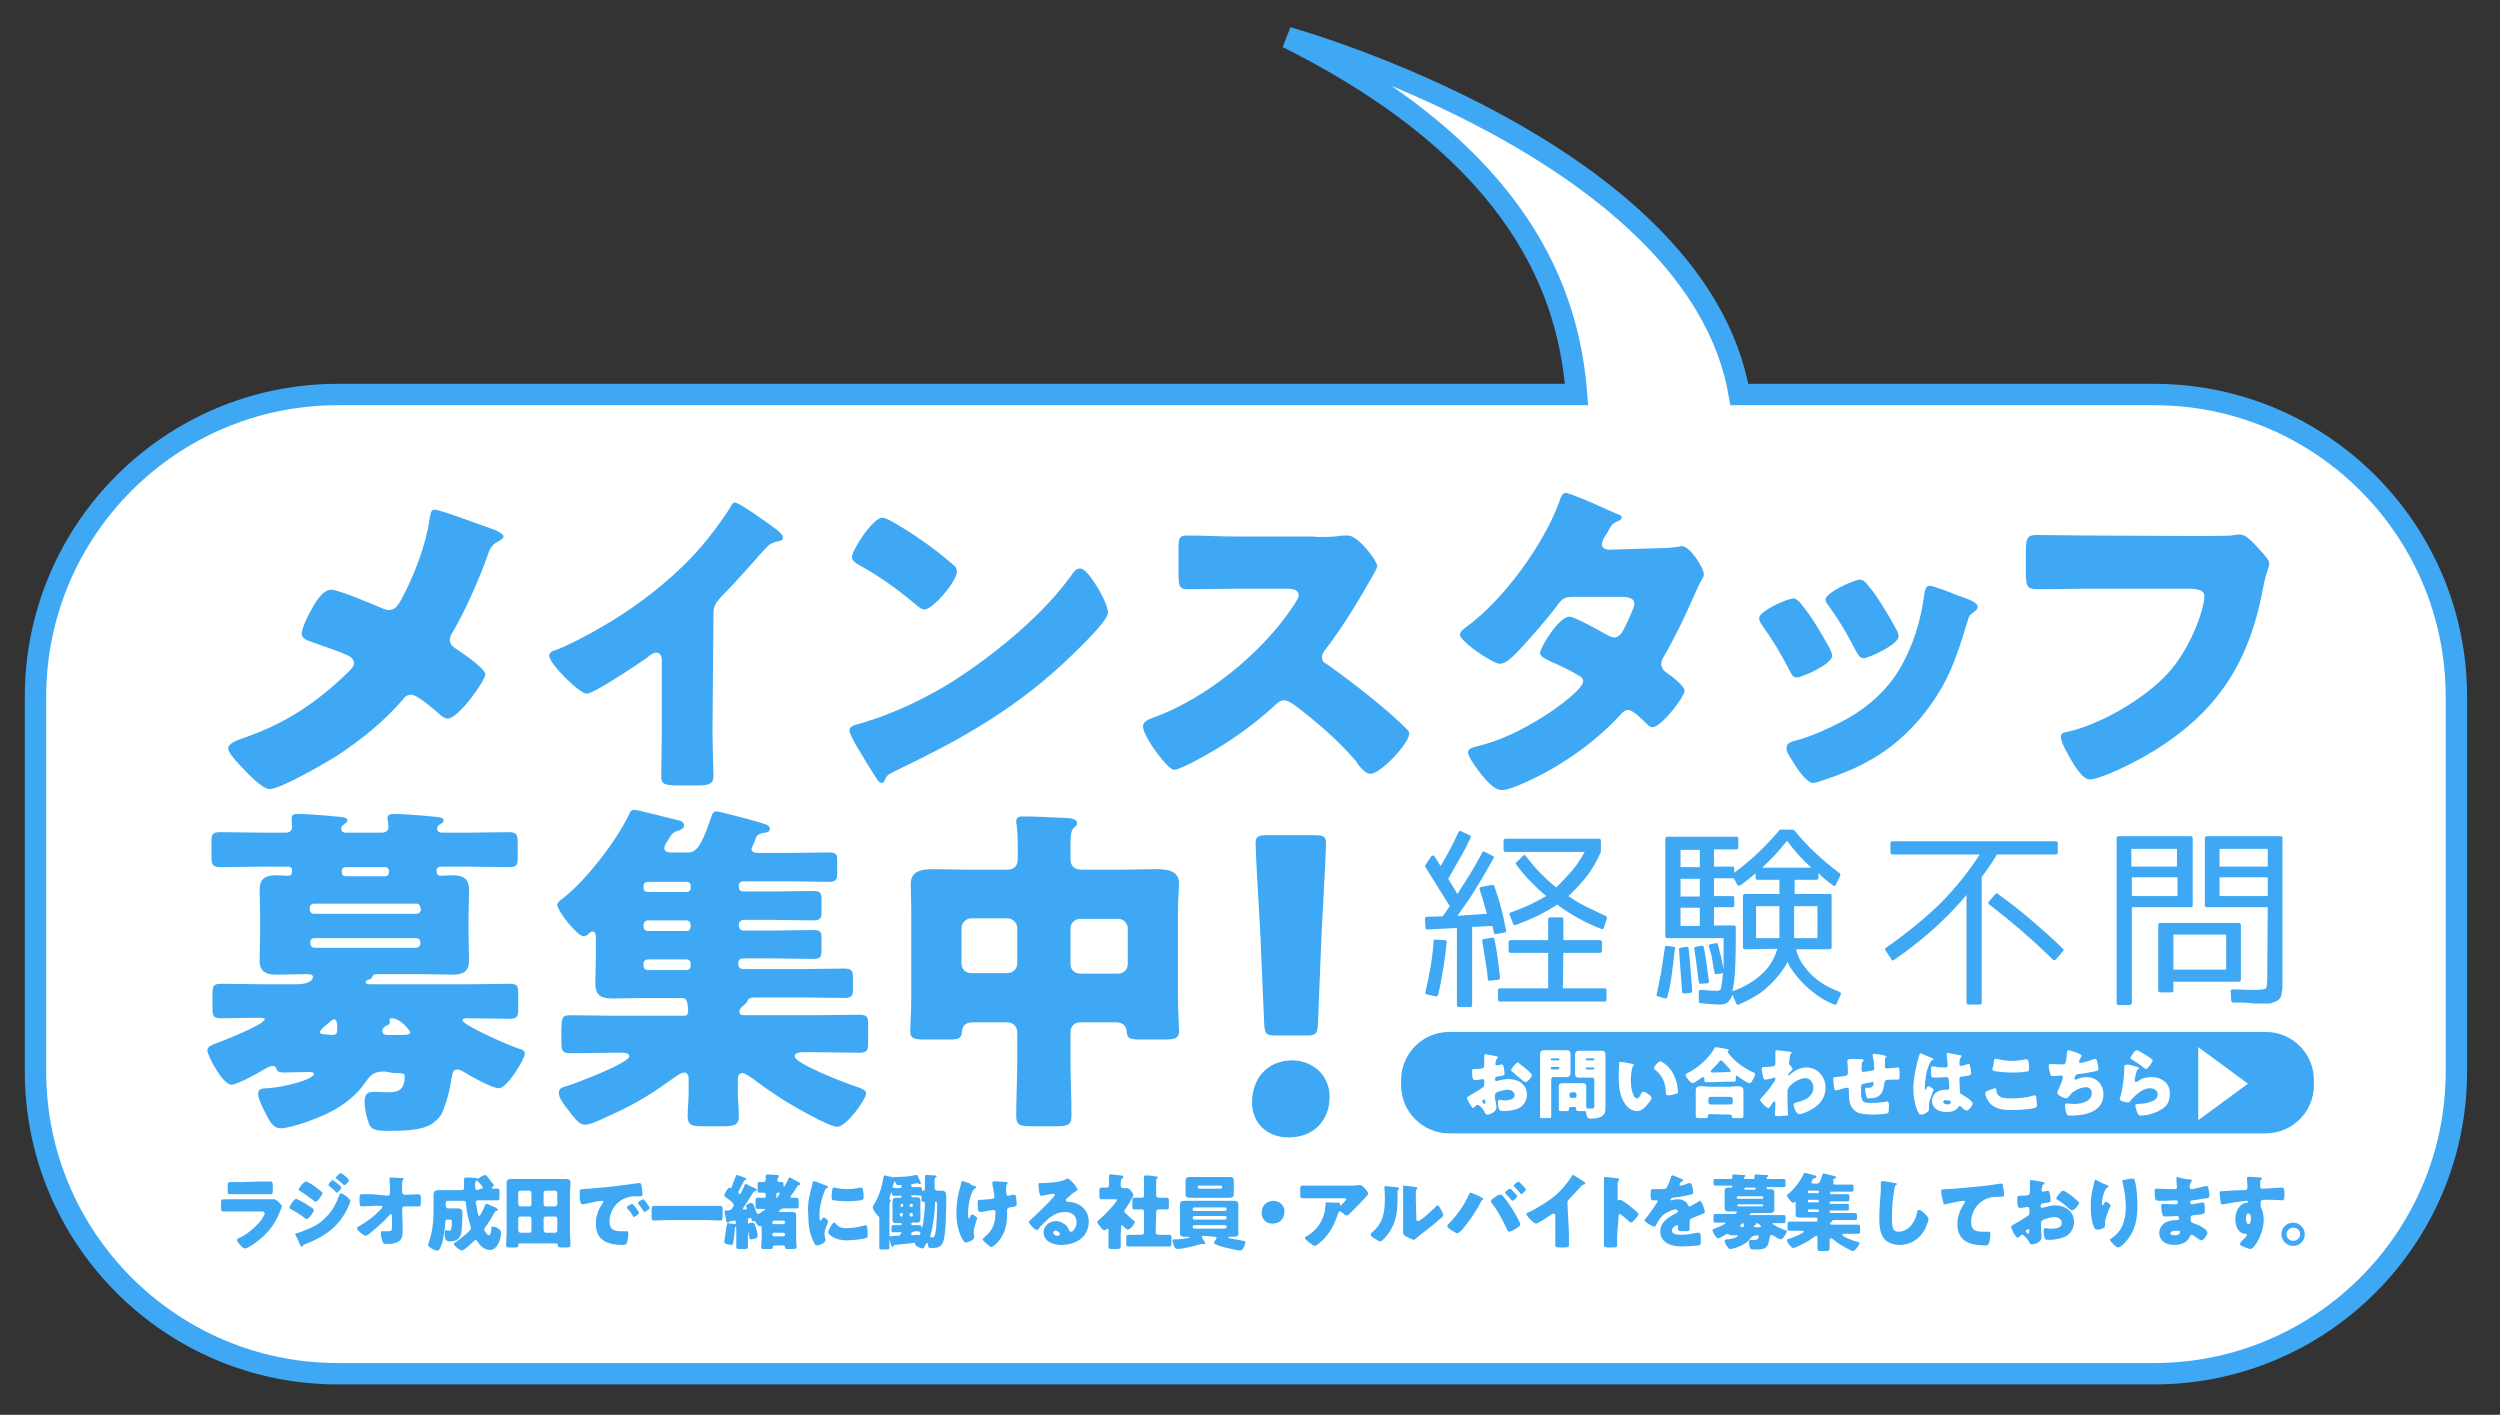 <?xml version="1.0" encoding="utf-8"?>
<!-- Generator: Adobe Illustrator 27.9.0, SVG Export Plug-In . SVG Version: 6.00 Build 0)  -->
<svg version="1.1" id="レイヤー_1" xmlns="http://www.w3.org/2000/svg" xmlns:xlink="http://www.w3.org/1999/xlink" x="0px"
	 y="0px" viewBox="0 0 493 279" style="enable-background:new 0 0 493 279;" xml:space="preserve">
<rect x="0" y="0" width="493" height="279" fill="#333333" stroke="none"/>
<style type="text/css">
	.st0{fill:#FFFFFF;stroke:#3FA8F4;stroke-width:4.218;stroke-miterlimit:10;}
	.st1{fill:#3FA8F4;}
	.st2{fill:#FFFFFF;}
</style>
<g>
	<path class="st0" d="M424.8,77.8h-81.8c-8.2-48-89.1-70.4-89.1-70.4c46.7,23.4,55.5,51,57,70.4H66.6C33.7,77.8,7,104.5,7,137.4
		v73.9c0,32.9,26.7,59.6,59.6,59.6h358.2c32.9,0,59.6-26.7,59.6-59.6v-73.9C484.4,104.5,457.7,77.8,424.8,77.8z"/>
	<g>
		<g>
			<path class="st1" d="M97.3,104.4c1.1,0.4,2,1,2,1.4c0,0.4-0.7,0.8-1.1,1c-1.4,0.7-1.7,1.7-2.1,2.9c-1.4,4-4.6,11.3-6.8,14.9
				c-0.3,0.5-0.6,1-0.6,1.5c0,1,0.7,1.5,1.3,1.9c0.6,0.4,2.9,1.9,4.3,3.2c0.9,0.7,1.4,1.4,1.4,1.8c0,1.2-5.3,8.7-7.4,8.7
				c-0.7,0-1.5-0.7-2-1.2c-0.6-0.5-2.2-1.9-3.6-2.8c-0.6-0.4-1.2-0.7-1.6-0.7c-0.8,0-1.3,0.4-1.7,1c-3.7,4.3-8.3,8-13.2,11.2
				c-2.1,1.3-10.9,6.4-13,6.4c-1.5,0-4.3-3-5.4-4.2c-0.9-0.9-2.8-2.9-2.8-3.8c0-1,1.7-1.6,2.8-2c0.2-0.1,0.4-0.1,0.6-0.2
				c8.2-2.9,14.1-6.9,20.2-12.8c0.6-0.6,1.2-1.1,1.2-1.8c0-0.6-0.4-1.1-0.9-1.4c-2-1-5.6-2.1-7.7-2.9c-0.9-0.3-1.7-0.7-1.7-1.6
				c0-0.9,1.2-3.5,1.7-4.3c0.8-1.5,2.3-4.3,4.1-4.3c1.5,0,8.3,2.9,9.9,3.6c0.6,0.2,1,0.4,1.4,0.4c1.4,0,1.9-1,2.5-2
				c2.5-4.6,4.9-10.8,5.6-15.9c0.1-0.5,0.2-1.9,0.9-1.9C86.8,100.5,93,102.9,97.3,104.4z"/>
			<path class="st1" d="M140.5,144.2c0,1.7,0.1,3.4,0.1,5.1c0,1.1,0.1,2.4,0.1,3.6c0,2-1.1,2-4.3,2h-2.6c-3,0-3.4-0.4-3.4-1.8
				c0-2.9,0.1-5.7,0.1-8.6v-14.2c0-1-0.3-1.6-1.1-1.6c-0.6,0-1.4,0.6-1.8,1c-1.7,1.2-10.5,7.1-11.9,7.1s-7.4-5.9-7.4-7.5
				c0-0.7,0.8-1,1.3-1.1c3.4-1.3,9.3-4.6,12.4-6.6c5.8-3.7,11.7-8.5,16.2-13.7c1.8-2.1,4.4-5.5,5.9-8c0.1-0.3,0.4-0.8,0.8-0.8
				c0.9,0,6.3,3.9,8.2,5.3c0.8,0.6,1.3,1.2,1.3,1.6c0,0.5-0.4,0.6-0.8,0.7c-0.9,0.2-1.6,0.4-2.3,1.1c-1.5,1.5-4.3,5-9.1,9.9
				c-1,1.1-1.5,1.8-1.5,3.2L140.5,144.2L140.5,144.2z"/>
			<path class="st1" d="M217,116.8c0.1,0.2,0.2,0.5,0.4,0.8c0.5,1,1.1,2.4,1.1,3.2c0,1.6-5.5,6.8-6.9,8.2
				c-10.9,10.6-21.8,16.7-35.4,23.2c-1.4,0.7-1.3,0.8-1.8,1.8c-0.1,0.2-0.3,0.4-0.5,0.4c-0.5,0-0.9-0.6-1.2-1.1
				c-1.1-1.7-2.2-3.5-3.2-5.2c-0.5-0.8-2-3.3-2-4.1c0-0.6,0.8-1,1.3-1.1c6-1.6,11.9-4.3,17.4-7.5c8.3-5,18.8-13.4,24.5-21.2
				c0.1-0.2,0.3-0.3,0.4-0.5c0.6-0.9,1.1-1.6,1.9-1.6C214.3,112.1,216.4,115.8,217,116.8z M176.2,103c5.5,3.2,9.7,6.5,11.9,8.5
				c0.4,0.3,0.6,0.7,0.6,1.2c0,2-4.8,7.5-6.4,7.5c-0.6,0-1.3-0.6-1.7-1c-3.9-3.2-6.9-5.4-11.4-7.9c-0.5-0.3-1.2-0.8-1.2-1.4
				c0-1.4,4.1-7.8,6-7.8C174.5,102.1,175.3,102.5,176.2,103z"/>
			<path class="st1" d="M259.4,105.9c1.4,0,3.3,0,4.7-0.2c0.5-0.1,1.2-0.1,1.7-0.1c2.1,0,5.8,5.1,5.8,6c0,0.3-0.5,1.3-1,2.1
				c-1.3,2.3-5.3,9.4-9.4,14.6c-0.3,0.4-0.5,0.8-0.5,1.3c0,0.7,0.3,1.1,1,1.4c4.1,2.9,8.5,6.3,12.3,9.6c0.7,0.6,3,2.7,3.5,3.3
				c0.3,0.2,0.4,0.5,0.4,0.8c0,1.9-5.7,7.9-7.6,7.9c-1,0-1.9-1.1-2.6-2c-0.1-0.2-0.2-0.3-0.3-0.5c-3.5-4.1-7.7-7.7-11.9-10.9
				c-0.7-0.5-1.6-1.1-2.2-1.1c-0.7,0-1.2,0.3-1.7,0.8c-3.2,3-6.9,5.8-10.6,8.1c-1.5,1-8.1,4.8-9.4,4.8c-1.2,0-3.7-3.7-4.5-4.8
				c-0.5-0.8-1.7-2.8-1.7-3.7c0-1,1-1.4,1.8-1.7c10.5-3.7,21.8-12.9,27.9-22.2c0.3-0.5,1-1.4,1-2c0-1.1-1.1-1.3-2.3-1.3h-10.3
				c-3,0-6.2,0.1-9.3,0.1c-1.7,0-1.8-0.8-1.8-3.2v-4.5c0-2.4,0.1-2.9,1.8-2.9c3.1,0,6.2,0.2,9.4,0.2H259.4z"/>
			<path class="st1" d="M327.3,108.1c1.3,0,2.4-0.1,3.8-0.3c0.2-0.1,0.4-0.1,0.6-0.1c1.5,0,4.3,4.2,4.3,5.6c0,0.3-0.1,0.5-0.3,0.8
				c-0.6,1-1.1,2.2-1.6,3.3c-1.8,4.1-3.7,8.1-5.9,11.9c-0.3,0.5-0.6,1-0.6,1.6c0,0.9,0.5,1.4,1.1,1.8c0.8,0.5,3.5,2.6,3.5,3.5
				c0,1.2-4.6,7.2-6.3,7.2c-0.5,0-0.8-0.3-1.1-0.6c-0.7-0.7-2.8-2.8-3.7-2.8c-0.6,0-1.1,0.4-1.4,0.8c-3.6,3.9-7.7,7.2-12.3,10
				c-2,1.3-9,5-11.2,5c-1.6,0-3.2-2-4.1-3.1c-0.7-0.9-2.6-3.4-2.6-4.3c0-0.8,0.8-1,2.4-1.4c0.3-0.1,0.7-0.2,1.1-0.3
				c8.7-2.5,19.2-10.4,19.2-12.3c0-0.6-0.4-1-0.9-1.2c-1.4-0.9-4-2.1-5.6-2.8c-0.6-0.3-2-0.9-2-1.6c0-1.1,3.7-7.2,5.8-7.2
				c1,0,6.2,2.9,7.4,3.6c0.4,0.2,0.9,0.5,1.4,0.5c1.1,0,1.7-1.1,2.3-2.4c0.4-0.8,1.7-3.5,1.7-4.3c0-1.1-1.5-1.3-2.4-1.3h-9.2
				c-1.9,0-2.4,0.1-3.4,1.4c-2.2,3-5.4,6.6-8,9.4c-0.8,0.8-2.3,2.4-3.5,2.4c-0.8,0-3-1.3-4.8-2.6c-1.7-1.2-3.1-2.6-3.1-3.1
				c0-0.7,0.8-1.2,1.3-1.6c7.2-5.2,15.3-16.3,18.3-24.7c0.2-0.6,0.5-1.7,1.3-1.7c0.5,0,5,1.8,7.9,3.2c1.2,0.5,2.2,1,2.6,1.1
				c0.3,0.1,0.5,0.3,0.5,0.5c0,0.3-0.1,0.5-0.8,0.8c-1.1,0.4-1.4,1-2,2.2c-0.4,0.6-1.1,1.6-1.1,2.3c0,0.8,0.6,1,1.3,1.1L327.3,108.1
				L327.3,108.1z"/>
			<path class="st1" d="M360.8,127.8c0.3,0.7,0.5,1.2,0.5,1.5c0,1.7-6,4.3-7,4.3c-0.8,0-1.1-0.8-1.4-1.4c-1.6-3.1-3.4-6.1-5.4-8.9
				c-0.3-0.4-0.6-0.9-0.6-1.4c0-1.4,5.6-3.9,6.8-3.9c0.3,0,0.9,0.3,1.4,1C357.3,121.6,359.1,124.8,360.8,127.8z M386,117.4
				c2,0.7,4,1.3,4,2.3c0,0.3-0.3,0.7-0.9,1.1c-0.6,0.5-0.8,0.5-1.1,1.7c-2.3,7.6-4,12.7-9.2,19c-5.4,6.4-11.2,9.7-19.1,12.3
				c-0.5,0.2-1.7,0.6-2.2,0.6c-1.1,0-2.9-2.5-3.5-3.5c-0.1-0.1-0.2-0.3-0.3-0.5c-0.5-0.8-1.4-2-1.4-2.8c0-0.9,0.5-1.1,1.2-1.4
				c3.5-0.8,7.9-2.9,11-4.6c4.1-2.4,7.5-5.4,10-9.5c2.8-4.7,4.3-9.7,5-15.1c0.1-0.6,0.3-1.5,1-1.5S385.1,117,386,117.4z
				 M368.1,115.1c2.2,2.5,4.3,6.2,5.9,9.1c0.3,0.5,0.4,1,0.4,1.3c0,1.6-5.9,4.3-6.9,4.3c-0.8,0-1.1-0.8-1.5-1.4
				c-1.6-3.2-3.4-6.2-5.5-9.1c-0.3-0.3-0.5-0.7-0.5-1.1c0-1.3,5.6-3.9,6.8-3.9C367.2,114.3,367.7,114.6,368.1,115.1z"/>
			<path class="st1" d="M432.6,105.7c1.6,0,6.1,0,7.5-0.1c0.3-0.1,1.3-0.2,1.5-0.2c1,0,1.8,0.7,2.9,1.8l1.1,1.2c1,1.1,1.9,2,1.9,2.8
				c0,0.5-0.6,2-0.8,2.8c-0.3,1.2-0.5,2.5-0.8,3.8c-3.1,14.9-10.4,24.3-23.6,31.7c-2,1.1-8.1,4.2-10.2,4.2c-1.5,0-3.1-2.9-3.9-4.2
				c-0.5-1-1.8-3.1-1.8-4.2c0-0.8,0.8-0.9,1.4-1c6.5-1.5,14.9-6.4,19.5-11.3c4.4-4.6,7.4-12.6,7.4-15.5c0-1.1-1.3-1.4-3-1.4h-20.9
				c-2.9,0-5.8,0.1-8.6,0.1c-2.4,0-2.7-0.3-2.7-3.5v-4c0-2.8,0.4-3.2,2.3-3.2c3,0,6.2,0.1,9.2,0.1L432.6,105.7L432.6,105.7z"/>
			<path class="st1" d="M75.9,211.3c-2.1,0-2.7,0.5-3.9,2.2c-1.6,2.4-4.2,4.4-6.7,5.7c-2,1.1-7.7,3.3-10,3.3c-1.5,0-2.2-1.6-2.8-2.7
				c-0.5-1-1.6-3-1.6-4.1c0-1,0.8-1.1,1.8-1.1c3.6-0.2,9.2-1.8,9.2-2.8c0-0.4-0.5-0.4-1.2-0.4c-1.6,0-3.1,0.1-4.7,0.1
				c-1.3,0-1.4-0.4-1.6-1c-0.1-0.2-0.4-0.3-0.7-0.3c-0.4,0-0.9,0.3-1.3,0.5c-1.3,0.8-5.6,3.2-6.8,3.2c-1.6,0-4.7-5.6-4.7-6.8
				c0-0.8,1.1-1.1,1.8-1.4c1.2-0.4,9.5-3.7,9.5-4.7c0-0.3-0.5-0.3-1.2-0.3c-2.4,0-4.9,0.1-7.3,0.1c-1.8,0-1.8-0.5-1.8-2.4v-2
				c0-2,0.1-2.4,1.8-2.4c2.8,0,5.6,0.1,8.4,0.1h6.5c0.9,0,3.1-0.2,3.1-1.5c0-0.5-0.7-0.5-1.4-0.5c-1.9,0-3.8,0.1-5.7,0.1
				c-2.1,0-3.4-0.5-3.4-2.8c0-1.6,0.1-3.3,0.1-5.1v-3.7c0-1.8-0.1-3.5-0.1-5.1c0-2.4,1.3-2.9,3.4-2.9c0.8,0,1.6,0.1,2.1,0.1
				c0.8,0,0.9-0.4,0.9-1c0-0.8-0.5-0.8-0.9-0.8h-5c-2.7,0-5.5,0.1-8.2,0.1c-1.6,0-1.8-0.5-1.8-2.2v-2.5c0-1.8,0.1-2.2,1.8-2.2
				c2.8,0,5.5,0.1,8.2,0.1h4.6c0.7,0,1.3-0.3,1.3-1.1c0-0.3-0.1-1.4-0.1-1.8c0-0.7,0.7-0.8,1.2-0.8c1.6,0,5.6,0.3,7.4,0.5
				c1.2,0.1,2.4,0.1,2.4,0.8c0,0.3-0.2,0.4-0.7,0.8c-0.3,0.2-0.5,0.4-0.5,0.8s0.2,0.8,0.9,0.8h7c0.8,0,1.4-0.3,1.4-1.1
				c0-0.3-0.1-1-0.1-1.3c-0.1-0.3-0.1-0.3-0.1-0.5c0-0.7,0.8-0.8,1.3-0.8c1.6,0,5.6,0.3,7.4,0.5c1.1,0.1,2.4,0.1,2.4,0.8
				c0,0.3-0.2,0.4-0.8,0.8c-0.3,0.2-0.5,0.4-0.5,0.8c0,0.6,0.5,0.8,1,0.8h4.9c2.8,0,5.5-0.1,8.2-0.1c1.6,0,1.8,0.5,1.8,2.2v2.5
				c0,1.8-0.1,2.2-1.8,2.2c-2.7,0-5.4-0.1-8.2-0.1h-5.1c-0.5,0-0.9,0.2-0.9,0.8c0,0.5,0.1,1,0.8,1c0.7,0,1.5-0.1,2.2-0.1
				c2.1,0,3.4,0.5,3.4,2.9c0,1.6-0.1,3.3-0.1,5.1v3.7c0,1.8,0.1,3.5,0.1,5.1c0,2.2-1.2,2.8-3.3,2.8c-2,0-3.9-0.1-5.9-0.1h-9.1
				c-0.4,0-0.5,0-0.8,0.5c-0.2,0.5-0.3,0.5-0.8,0.6c-0.3,0.1-0.5,0.3-0.5,0.5c0,0.4,0.7,0.4,0.8,0.4h19.1c2.8,0,5.6-0.1,8.4-0.1
				c1.8,0,1.8,0.5,1.8,2.3v1.9c0,2.2,0,2.7-1.8,2.7c-2.8,0-5.6-0.1-8.3-0.1c-0.3,0-0.9,0-0.9,0.4c0,0.9,8.5,4.7,11.1,5.6
				c0.5,0.1,1.2,0.3,1.2,1c0,1-3.5,6.8-5.1,6.8c-1.4,0-5.6-2.4-6.9-3.2c-0.4-0.2-0.8-0.5-1.4-0.5c-0.9,0-0.9,1.1-1.1,2
				c-0.3,1.9-0.7,3.7-1.4,5.5c-0.5,1.6-1.1,2.2-2.4,3.2c-2,1.4-6.2,1.4-8.7,1.4c-1.8,0-3.1-0.1-3.6-1.1c-0.5-1.1-1-3.2-1-4.5
				c0-1.8,0.6-2.1,2.1-2.1c0.7,0,1.6,0.1,2.6,0.1c1.7,0,3.2-0.3,3.2-3.1c0-0.6-0.1-0.7-2.2-0.7L75.9,211.3L75.9,211.3z M82.9,179
				c0-0.4-0.3-0.8-0.8-0.8H61.9c-0.4,0-0.8,0.3-0.8,0.8v0.4c0,0.4,0.3,0.8,0.8,0.8h20.3c0.4,0,0.8-0.4,0.8-0.8L82.9,179L82.9,179z
				 M82.9,185.8c0-0.4-0.3-0.8-0.9-0.8H62c-0.5,0-0.8,0.3-0.8,0.8v0.2c0,0.5,0.3,0.9,0.8,0.9H82c0.5,0,0.9-0.4,0.9-0.9V185.8z
				 M65.4,204.1c0.8,0,1.1-0.2,1.1-1.1c0-1.1,0-2-0.7-2c-0.3,0-1,0.8-1.8,1.4c-0.3,0.3-0.9,0.8-0.9,1.1s0.3,0.5,1.3,0.5L65.4,204.1
				L65.4,204.1z M75.7,172.8c0.5,0,1,0,1-1c0-0.6-0.3-0.8-0.9-0.8h-7.4c-0.6,0-1,0.1-1,0.8s0.1,1,1,1H75.7z M78.9,204.1
				c1.4,0,2-0.1,2-0.5c0-0.4-2-2.8-3.6-2.8c-0.3,0-0.5,0.1-0.5,0.3c0,0.1,0.1,0.3,0.1,0.4c0,0.5-0.4,0.7-0.8,0.8
				c-0.3,0.2-0.7,0.5-0.7,1c0,0.7,0.6,0.8,1.1,0.8H78.9z"/>
			<path class="st1" d="M148.2,167.5c0,0.5,0.8,0.7,1.1,0.7h6.4c2.5,0,5.1-0.1,7.6-0.1c1.6,0,1.8,0.3,1.8,1.6v2.3
				c0,1.6-0.2,1.9-1.9,1.9c-2.5,0-5-0.1-7.5-0.1h-9.1c-0.5,0-0.9,0.3-0.9,0.8v0.4c0,0.5,0.4,0.8,0.9,0.8h6c2.5,0,5-0.1,7.6-0.1
				c1.6,0,1.8,0.3,1.8,1.8v2.5c0,1.2-0.3,1.5-1.9,1.5c-2.5,0-5-0.1-7.5-0.1h-6c-0.5,0-0.9,0.5-0.9,0.8v0.4c0,0.5,0.4,0.9,0.9,0.9h6
				c2.5,0,5.1-0.1,7.6-0.1c1.6,0,1.8,0.3,1.8,1.6v2.3c0,1.5-0.2,1.8-1.8,1.8c-2.6,0-5.1-0.1-7.7-0.1h-6c-0.5,0-0.9,0.3-0.9,0.8v0.4
				c0,0.5,0.4,0.9,0.9,0.9h12.3c2.5,0,5-0.1,7.5-0.1c1.6,0,1.9,0.3,1.9,1.8v2.4c0,1.2-0.3,1.6-1.7,1.6c-2.6,0-5.1-0.1-7.7-0.1h-10.1
				c-0.5,0-1.1,0.1-1.3,0.7c-0.2,0.4-0.2,0.4-0.9,1c-0.3,0.2-0.7,0.6-0.7,1.1c0,0.4,0.3,0.7,0.8,0.7h14.6c2.8,0,5.5-0.1,8.2-0.1
				c1.7,0,1.8,0.5,1.8,2.1v3.2c0,1.7-0.1,2.2-1.8,2.2c-2.8,0-5.5-0.1-8.3-0.1h-2.9c-0.4,0-1.5,0.1-1.5,0.8c0,1.5,10.8,5.6,12.5,6.1
				c0.5,0.2,1.6,0.5,1.6,1.2c0,1.2-3.9,6.6-5.7,6.6c-1.6,0-8.7-4.1-10.3-5.1c-2.2-1.4-4.4-2.9-6.5-4.5c-0.5-0.3-1.4-1-1.9-1
				c-0.6,0-0.9,0.6-0.9,1.1v2.3c0,1.8,0.2,3.5,0.2,5.1c0,1.8-0.9,2-3.3,2h-3.7c-2.1,0-3.1-0.1-3.1-2c0-1.1,0.2-3.1,0.2-5.1v-2.4
				c0-0.6-0.3-1.1-0.9-1.1c-0.8,0-2.4,1.4-3.1,1.8c-3.9,2.9-8.1,5.2-12.5,7.1c-1,0.5-2.9,1.4-4,1.4c-1.2,0-2.3-1.7-3.4-3.1
				c-0.9-1.1-1.7-2.3-1.7-3.2c0-1,0.8-1.1,1.8-1.4c1.6-0.5,12.1-4.5,12.1-5.8c0-0.5-0.7-0.7-1.1-0.7h-2.2c-2.8,0-5.5,0.1-8.3,0.1
				c-1.6,0-1.8-0.5-1.8-2.2v-1.6c0-3.3,0.1-3.7,1.8-3.7c2.7,0,5.4,0.1,8.2,0.1h14.3c0.5,0,0.7-0.4,0.7-1c0-0.2,0-0.6-0.1-1.1
				c-0.1-0.6-0.1-1.4-1.2-1.4h-7.4c-2,0-4.1,0.1-6.1,0.1c-2.1,0-3.5-0.4-3.5-2.9c0-1.7,0.1-3.5,0.1-5.4v-3.9c0-0.3-0.1-1-0.6-1
				c-0.4,0-0.5,0.1-1,0.6c-0.3,0.3-0.7,0.3-0.9,0.3c-1.1,0-5.1-4.9-5.1-6.2c0-0.5,0.9-1.1,1.3-1.4c4.5-3.6,10.3-11.1,12.8-16.3
				c0.2-0.5,0.4-1,1-1c0.9,0,7.1,1.7,8.5,2c0.5,0.1,1.4,0.3,1.4,1.1c0,0.5-0.6,0.8-1.1,1c-1.1,0.3-1.3,0.6-1.9,1.6
				c-0.2,0.3-0.3,0.5-0.5,0.8c-0.2,0.3-0.4,0.7-0.4,1.1c0,0.6,0.7,0.8,1.2,0.8h3.5c2,0,2.9-2.2,4.7-7.4c0.2-0.5,0.5-0.7,0.9-0.7
				c0.5,0,8.1,2,8.9,2.3c1,0.3,1.6,0.5,1.6,1.1c0,0.6-0.5,0.8-1,0.8c-0.6,0.1-1,0.2-1.4,0.5c-0.1,0.1-0.1,0.2-0.3,0.4
				C148.8,166.1,148.2,167.1,148.2,167.5z M126.9,175.1c0,0.5,0.3,0.8,0.9,0.8h7.6c0.5,0,0.8-0.3,0.8-0.8v-0.4
				c0-0.5-0.3-0.8-0.8-0.8h-7.6c-0.5,0-0.9,0.3-0.9,0.8V175.1z M126.9,182.7c0,0.5,0.3,0.9,0.9,0.9h7.6c0.5,0,0.8-0.4,0.8-0.9v-0.4
				c0-0.3-0.3-0.8-0.8-0.8h-7.6c-0.5,0-0.8,0.3-0.9,0.8V182.7z M126.9,190.4c0,0.5,0.3,0.9,0.9,0.9h7.6c0.5,0,0.8-0.4,0.8-0.9V190
				c0-0.5-0.4-0.8-0.8-0.8h-7.6c-0.5,0-0.9,0.3-0.9,0.8V190.4z"/>
			<path class="st1" d="M213,201.6c-1.1,0-1.9,0.8-1.9,1.9v5.6c0,3.7,0.2,7.2,0.2,10.9c0,1.9-0.8,2.1-3.2,2.1h-4.5
				c-2.3,0-3.2-0.1-3.2-2c0-3.7,0.2-7.4,0.2-11v-5.6c0-1.1-0.9-1.9-1.9-1.9h-6.8c-1.3,0-2.1,0.5-2.2,1.8c-0.1,1.4-0.6,1.6-2.6,1.6
				h-4.3c-2.4,0-3.3-0.1-3.3-1.6c0-1.1,0.2-4.3,0.2-6.5v-17.7c0-1.7-0.1-3.3-0.1-4.9c0-2.8,2.6-2.9,4.7-2.9c2.2,0,4.4,0.1,6.6,0.1
				h7.7c1.3,0,2.1-0.7,2.1-2v-1.2c0-1.7,0-4-0.2-5.6c-0.1-0.2-0.1-0.5-0.1-0.7c0-1,0.8-1,1.4-1c2.8,0,5.6,0.2,8.3,0.3
				c0.7,0,2.3,0.1,2.3,1c0,0.5-0.3,0.7-0.7,1c-0.5,0.5-0.6,1.7-0.6,2.9v3.2c0,1.4,0.8,2.1,2.2,2.1h7.9c2.2,0,4.4-0.1,6.6-0.1
				c2,0,4.7,0.1,4.7,2.8c0,1.5-0.2,3-0.2,5v17.7c0,2.2,0.2,5.4,0.2,6.5c0,1.4-0.8,1.6-3.2,1.6h-4c-2.4,0-3-0.1-3.1-1.5
				c-0.1-1.4-1-1.9-2.2-1.9H213z M189.6,190c0,1.1,0.8,1.9,1.9,1.9h7.2c1,0,1.9-0.8,1.9-1.9v-7c0-1-0.9-1.9-1.9-1.9h-7.2
				c-1,0-1.9,0.9-1.9,1.9V190z M222.4,183.1c0-1-0.8-1.9-1.9-1.9H213c-1.1,0-1.9,0.9-1.9,1.9v7c0,1.1,0.8,1.9,1.9,1.9h7.5
				c1.1,0,1.9-0.8,1.9-1.9V183.1z"/>
			<path class="st1" d="M262.2,216.3c0,4.3-2.8,8-8.1,8c-4.2,0-7.2-2.8-7.2-6.9c0-4.6,2.9-8.3,8-8.3
				C259.1,209.2,262.2,212.2,262.2,216.3z M251.7,204.2c-2,0-2.3-0.3-2.4-2.3l-0.8-18.5c-0.3-4.8-0.9-15.6-0.9-17.1
				c0-1.3,0.5-1.6,2.2-1.6h9.5c1.7,0,2.2,0.3,2.2,1.6c0,1.6-0.6,12.2-0.9,18.1l-0.7,17.5c-0.1,2-0.4,2.3-2.4,2.3L251.7,204.2
				L251.7,204.2z"/>
		</g>
	</g>
	<g>
		<g>
			<path class="st1" d="M52.6,236.5c0.4,0,0.8,0,1.1,0c0.1,0,0.3,0,0.4,0c0.3,0,0.8,0.5,1,0.7c0.2,0.2,0.5,0.5,0.5,0.7
				c0,0.1-0.2,0.6-0.3,0.8c-0.9,2.4-2.3,4.3-4.3,5.9c-0.5,0.4-2.1,1.6-2.7,1.6c-0.5,0-1.6-1.4-1.6-1.7c0-0.1,0.2-0.2,0.3-0.3
				c1.7-0.7,3.4-2.2,4.5-3.6c0.2-0.3,0.7-1,0.7-1.3c0-0.3-0.3-0.4-0.5-0.4h-5.5c-0.7,0-1.4,0-2.1,0c-0.5,0-0.5-0.1-0.5-0.8v-0.9
				c0-0.6,0.1-0.7,0.5-0.7c0.7,0,1.5,0,2.2,0L52.6,236.5L52.6,236.5z M51.2,233c0.5,0,1,0,1.5,0c0.2,0,0.4,0,0.6,0
				c0.4,0,0.5,0.2,0.5,0.8v0.8c0,0.7,0,0.9-0.5,0.9c-0.7,0-1.4,0-2.1,0h-3.7c-0.7,0-1.4,0-2.1,0c-0.5,0-0.5-0.2-0.5-0.8v-0.9
				c0-0.5,0.1-0.7,0.5-0.7c0.5,0,1.4,0,2.2,0L51.2,233L51.2,233z"/>
			<path class="st1" d="M58.4,236.4c0.2,0,1.7,0.9,1.9,1c0.4,0.3,1,0.6,1.4,0.9c0.1,0.1,0.2,0.2,0.2,0.3c0,0.4-1,1.8-1.4,1.8
				c-0.1,0-0.3-0.1-0.4-0.2c-0.9-0.7-1.9-1.3-2.8-1.8c-0.1-0.1-0.2-0.1-0.2-0.3C57.1,237.8,58,236.4,58.4,236.4z M68.3,235.9
				c0.2,0.2,0.8,0.7,0.8,0.9c0,0.2-0.2,0.7-0.3,0.9c-1.7,4-4.6,6.1-8.5,7.6c-0.5,0.2-0.5,0.2-0.7,0.5c0,0-0.1,0.1-0.1,0.1
				c-0.1,0-0.3-0.3-0.3-0.4c-0.2-0.4-0.7-1.6-0.9-1.9c0-0.1-0.1-0.2-0.1-0.2c0-0.1,0.2-0.2,0.3-0.2c0.4-0.1,1.5-0.5,1.9-0.7
				c1.5-0.6,2.7-1.2,3.8-2.4c1.4-1.3,2-2.6,2.7-4.4c0.1-0.2,0.2-0.4,0.4-0.4S68.1,235.8,68.3,235.9z M62.5,234.3
				c0.3,0.2,1.1,0.8,1.1,1c0,0.3-1,1.7-1.4,1.7c-0.1,0-0.3-0.2-0.4-0.3c-0.9-0.7-1.8-1.3-2.7-1.9c-0.1,0-0.2-0.1-0.2-0.2
				c0-0.3,1-1.6,1.4-1.6C60.5,232.9,62.1,233.9,62.5,234.3z M65.6,232.7c0.1,0,1.7,1.2,1.7,1.5c0,0.3-0.7,1-0.9,1
				c-0.1,0-0.3-0.2-0.3-0.3c-0.4-0.4-0.8-0.7-1.2-1c-0.1-0.1-0.1-0.1-0.1-0.2C64.7,233.4,65.5,232.7,65.6,232.7z M67.4,231.4
				c0.3,0.2,1.4,1.1,1.4,1.3c0,0.3-0.6,1-0.9,1c-0.1,0-0.1-0.1-0.2-0.1c-0.4-0.4-0.9-0.8-1.3-1.1c-0.1-0.1-0.2-0.1-0.2-0.2
				c0-0.2,0.7-0.9,0.9-0.9C67.3,231.3,67.3,231.4,67.4,231.4z"/>
			<path class="st1" d="M76.4,235.8c0.3,0,0.5-0.2,0.5-0.5V235c0-0.7,0-1.7-0.1-2.4c0-0.1,0-0.1,0-0.2c0-0.2,0.1-0.2,0.3-0.2
				c0.4,0,1.4,0.1,1.8,0.1c0.1,0,0.1,0,0.2,0c0.3,0,0.5,0,0.5,0.2c0,0.1-0.1,0.2-0.1,0.2c-0.2,0.2-0.2,0.4-0.2,0.7c0,0.5,0,1,0,1.5
				v0.2c0,0.3,0.2,0.5,0.5,0.5h0.5c0.6,0,2-0.1,2.2-0.1c0.4,0,0.5,0.2,0.5,0.9v0.8c0,0.6-0.1,0.7-0.6,0.7c-0.2,0-0.5,0-0.7,0
				c-0.5,0-0.9,0-1.4,0h-0.5c-0.3,0-0.5,0.2-0.5,0.5l0.1,3.2c0,0.4,0,0.8,0,1.2c0,1.1-0.2,1.9-1.4,2.3c-0.5,0.2-1.1,0.2-1.7,0.2
				h-0.1c-0.3,0-0.6,0-0.7-0.3c-0.2-0.4-0.4-1.4-0.4-1.9c0-0.2,0-0.3,0.2-0.3c0.1,0,0.3,0,0.4,0c0.2,0,0.4,0,0.7,0
				c0.8,0,0.9-0.2,0.9-0.8l0-2.4c0-0.1-0.1-0.2-0.2-0.2s-0.2,0.1-0.3,0.2c-0.9,1.1-2.5,2.5-3.6,3.4c-0.2,0.2-0.8,0.7-1.1,0.7
				c-0.4,0-1.7-1.1-1.7-1.5c0-0.1,0.2-0.3,0.4-0.4c1.5-0.8,3-2,4.2-3.2c0.1-0.1,0.4-0.4,0.4-0.6c0-0.1-0.1-0.2-0.2-0.2l-1.7,0
				c-0.5,0-1.8,0.1-2.1,0.1c-0.4,0-0.5-0.1-0.5-1.1v-0.6c0-0.6,0.1-0.7,0.5-0.7c0.4,0,0.8,0,1.2,0c0.3,0,0.5,0,0.8,0L76.4,235.8z"/>
			<path class="st1" d="M94.9,234.4c0.1,0,0.3,0,0.3-0.2s-0.2-0.4-0.4-0.6c-0.3-0.4-0.7-0.7-0.7-0.9c0-0.3,1.3-1,1.6-1
				c0.1,0,0.2,0.1,0.4,0.3c0.2,0.3,0.4,0.5,0.6,0.8c0.1,0.2,0.7,0.8,0.7,0.9s-0.2,0.3-0.3,0.4c0,0-0.1,0.1-0.1,0.2
				c0,0.1,0.1,0.1,0.2,0.1c0.3,0,0.6,0,0.9,0c0.4,0,0.4,0.2,0.4,0.7v0.9c0,0.5,0,0.7-0.4,0.7c-0.6,0-1.3,0-1.9,0h-2
				c-0.2,0-0.4,0.2-0.4,0.5c0,0,0,0.3,0.1,0.3c0.1,0.6,0.2,1.4,0.4,2c0,0.1,0.1,0.3,0.2,0.3c0.2,0,0.9-1.5,1.1-2
				c0.1-0.2,0.1-0.4,0.4-0.4c0.1,0,0.7,0.3,1.2,0.5c0.3,0.1,0.5,0.2,0.6,0.3c0.1,0.1,0.4,0.2,0.4,0.4c0,0.1-0.2,0.2-0.3,0.2
				c-0.2,0-0.2,0.1-0.4,0.3c-0.5,1-1.1,2-1.8,2.9c-0.1,0.1-0.2,0.3-0.2,0.5c0,0.2,0.6,1.1,0.9,1.1c0.4,0,0.4-0.8,0.5-1.2
				c0-0.1,0-0.1,0-0.2c0-0.2,0-0.3,0.2-0.3c0.3,0,0.8,0.1,1,0.3c0.4,0.2,0.7,0.4,0.7,0.9c0,1.2-0.7,3.4-2.2,3.4
				c-1,0-1.9-0.8-2.4-1.6c-0.1-0.1-0.2-0.4-0.4-0.4c-0.1,0-0.2,0.1-0.3,0.2c-0.4,0.4-2,1.9-2.4,1.9c-0.5,0-1.6-1-1.6-1.3
				c0-0.1,0.1-0.3,0.3-0.3c0.5-0.3,3.1-2.3,3.1-2.8c0-0.1-0.1-0.3-0.1-0.4c-0.4-1.2-0.8-2.9-0.9-4.4c0-0.3-0.1-0.6-0.5-0.6h-3.1
				c-0.3,0-0.4,0.2-0.4,0.5v0.5c0,0.2,0.2,0.5,0.4,0.5h0.6c0.5,0,1,0,1.4,0c0.8,0,0.9,0.4,0.9,1.1s-0.1,2.8-0.2,3.5
				c-0.2,1.3-0.9,1.9-2.2,1.9c-0.7,0-1.1-0.1-1.1-1.6c0-0.2,0-0.6,0.3-0.6c0.2,0,0.4,0.1,0.6,0.1c0.3,0,0.4-0.2,0.4-0.5
				c0.1-0.4,0.1-1,0.1-1.4c0-0.3-0.2-0.3-0.5-0.3h-0.4c-0.2,0-0.4,0.1-0.4,0.5c0,1-0.2,2.2-0.4,3.2c-0.1,0.7-0.4,1.5-0.7,2.1
				c-0.1,0.2-0.2,0.3-0.5,0.3c-0.6,0-1.8-0.7-1.8-1.2c0-0.1,0.1-0.2,0.1-0.2c0.2-0.5,0.5-1.6,0.6-2.1c0.3-1.5,0.4-2.9,0.4-4.5v-1.5
				c0-0.5,0-1,0-1.5c0-0.6,0.3-0.9,0.9-0.9c0.5,0,1.1,0,1.6,0h3.1c0.3,0,0.4-0.2,0.4-0.5v-0.4c0-0.4,0-0.8,0-1.2
				c0-0.3,0.2-0.4,0.5-0.4c0.2,0,1.2,0,1.5,0.1c0.4,0,0.7,0,0.7,0.3c0,0.2-0.1,0.2-0.3,0.3c-0.2,0.1-0.2,0.3-0.2,0.6v0.7
				c0,0.3,0.2,0.5,0.4,0.5L94.9,234.4L94.9,234.4z"/>
			<path class="st1" d="M102.5,245.2c-0.3,0-0.3,0.2-0.3,0.4c0,0.4-0.2,0.4-0.7,0.4h-1c-0.5,0-0.7,0-0.7-0.5c0-0.8,0.1-1.6,0.1-2.4
				v-8c0-0.6,0-1.1,0-1.7c0-0.7,0.3-0.9,0.9-0.9c0.5,0,1.1,0,1.6,0h7.6c0.5,0,1.1,0,1.6,0c0.7,0,0.9,0.2,0.9,0.9
				c0,0.6-0.1,1.1-0.1,1.7v8c0,0.8,0.1,1.6,0.1,2.4c0,0.4-0.2,0.5-0.7,0.5h-0.6c-1.1,0-1.2,0-1.2-0.5c0-0.2-0.1-0.3-0.3-0.3
				L102.5,245.2L102.5,245.2z M104.8,235.3c0-0.2-0.2-0.5-0.4-0.5h-1.8c-0.3,0-0.4,0.2-0.4,0.5v2.1c0,0.2,0.2,0.5,0.4,0.5h1.8
				c0.3,0,0.4-0.2,0.4-0.5V235.3z M104.8,240.4c0-0.3-0.2-0.5-0.4-0.5h-1.8c-0.3,0-0.4,0.2-0.4,0.5v2.2c0,0.2,0.2,0.5,0.4,0.5h1.8
				c0.3,0,0.4-0.2,0.4-0.5V240.4z M107.2,237.4c0,0.3,0.2,0.5,0.4,0.5h1.9c0.2,0,0.4-0.2,0.4-0.5v-2.1c0-0.2-0.2-0.5-0.4-0.5h-1.9
				c-0.2,0-0.4,0.2-0.4,0.5V237.4z M107.2,242.6c0,0.2,0.2,0.5,0.4,0.5h1.9c0.2,0,0.4-0.2,0.4-0.5v-2.2c0-0.3-0.2-0.5-0.4-0.5h-1.9
				c-0.3,0-0.4,0.2-0.4,0.5V242.6z"/>
			<path class="st1" d="M114.3,235c0-0.5,0.2-0.5,1.9-0.6c0.3,0,0.7,0,1.1-0.1c2-0.1,6.7-0.7,8.6-1c0.1,0,0.1,0,0.2,0
				c0.3,0,0.3,0.2,0.4,0.5c0.1,0.4,0.2,1.4,0.2,1.8c0,0.3-0.2,0.3-0.9,0.3c-0.9,0-1.5,0-2.3,0.3c-2,0.7-3.3,2.6-3.3,4.7
				c0,1.5,0.8,1.9,2.2,1.9c0.4,0,0.9,0,1.1,0c0.3,0,0.4,0,0.4,0.4c0,0.5-0.1,1.5-0.3,1.9c-0.1,0.3-0.4,0.4-0.7,0.4
				c-3,0-5.4-0.8-5.4-4.2c0-1.6,0.5-2.8,1.4-4.1c0.1-0.1,0.1-0.1,0.1-0.2c0-0.1-0.1-0.2-0.3-0.2c-0.2,0-0.6,0.1-0.9,0.1
				c-0.9,0.2-1.9,0.4-2.8,0.6c-0.1,0-0.2,0-0.2,0c-0.3,0-0.4-0.7-0.5-1.2C114.4,235.6,114.3,235.3,114.3,235z M124.9,237.6
				c0.2,0.2,1.1,1.3,1.1,1.6c0,0.3-0.9,0.8-1,0.8c-0.1,0-0.1,0-0.3-0.4c-0.3-0.5-0.6-0.9-1-1.3c-0.1-0.1-0.1-0.1-0.1-0.2
				c0-0.2,0.9-0.7,1.1-0.7C124.8,237.5,124.9,237.6,124.9,237.6z M128.1,238.2c0,0.3-0.9,0.8-1,0.8c-0.1,0-0.2-0.1-0.2-0.2
				c-0.3-0.5-0.7-0.9-1-1.4c-0.1-0.1-0.1-0.2-0.1-0.2c0-0.2,0.9-0.7,1.1-0.7C127,236.5,128.1,238,128.1,238.2z"/>
			<path class="st1" d="M139.6,237.8c0.8,0,1.6,0,2.4,0c0.5,0,0.5,0.2,0.5,0.9v1.1c0,0.7-0.1,0.9-0.5,0.9c-0.8,0-1.6-0.1-2.4-0.1
				h-8.2c-0.8,0-1.6,0.1-2.4,0.1c-0.5,0-0.5-0.2-0.5-0.9v-1.1c0-0.6,0.1-0.9,0.5-0.9c0.8,0,1.6,0,2.4,0H139.6z"/>
			<path class="st1" d="M146.7,238c-0.1,0.1-0.2,0.3-0.2,0.4c0,0.1,0.1,0.1,0.2,0.1c0.1,0,0.6,0,0.6-0.1c0-0.1-0.1-0.3-0.1-0.4
				c0,0-0.1-0.2-0.1-0.2c0-0.3,0.9-0.6,1.1-0.6c0.3,0,0.5,0.5,0.9,1.7c0.1,0.3,0.2,0.5,0.4,0.5c0.2,0,0.7-0.4,1-0.6
				c0.1-0.1,0.1-0.1,0.2-0.1c0.1,0,0.2-0.1,0.2-0.2s-0.1-0.1-0.2-0.1s-0.1,0-0.2,0c-0.4,0-0.8,0-1.1,0c-0.3,0-0.4-0.1-0.4-0.6v-1
				c0-0.4,0-0.6,0.4-0.6c0.4,0,0.9,0,1.3,0c0.3,0,0.3-0.1,0.3-0.4v-0.2c0-0.3-0.1-0.4-0.4-0.4c-0.3,0-0.5,0-0.8,0
				c-0.3,0-0.4-0.1-0.4-0.6v-0.9c0-0.5,0-0.6,0.4-0.6c0.2,0,0.4,0,0.6,0c0.4,0,0.6-0.1,0.6-0.5c0-0.2,0-0.5,0-0.7
				c0-0.2,0.1-0.3,0.3-0.3c0.2,0,1.5,0.1,1.7,0.1c0.3,0,0.6,0,0.6,0.3c0,0.1-0.1,0.2-0.2,0.3s-0.1,0.3-0.1,0.4
				c0,0.2,0.1,0.4,0.4,0.4c0.2,0,0.3,0,0.5,0c0.3,0,0.3,0.2,0.3,0.5v0.2c0,0.1,0,0.2,0.1,0.2c0.2,0,0.8-1.4,0.9-1.6
				c0.1-0.1,0.1-0.2,0.2-0.2s0.5,0.2,0.8,0.4c0.1,0,0.1,0.1,0.2,0.1c0.6,0.3,1.1,0.5,1.1,0.8c0,0.1-0.1,0.2-0.2,0.2
				c-0.2,0-0.3,0.1-0.4,0.3c-0.3,0.5-0.9,1.4-1.2,1.8c-0.1,0.1-0.1,0.1-0.1,0.2c0,0.1,0.1,0.2,0.2,0.2c0.3,0,0.7,0,1,0
				s0.4,0.1,0.4,0.7v0.6c0,0.7,0,0.8-0.4,0.8c-0.5,0-1,0-1.5,0h-1.1c-0.5,0-0.9,0.5-0.9,0.6c0,0.1,0.2,0.1,0.4,0.1h0.5
				c0.5,0,1,0,1.5,0c0.5,0,1,0,1,0.6c0,0.4,0,0.7,0,1.1v3.7c0,0.5,0.1,1.2,0.1,1.5c0,0.3-0.2,0.4-0.7,0.4h-0.9c-0.5,0-0.7,0-0.7-0.4
				v0c0-0.2-0.1-0.3-0.3-0.3h-1.8c-0.2,0-0.3,0.2-0.3,0.4c0,0.3-0.2,0.3-0.7,0.3h-0.9c-0.5,0-0.7,0-0.7-0.4c0-0.3,0.1-0.9,0.1-1.5
				v-2.3c0-0.1,0-0.3-0.2-0.3c-0.1,0-0.1,0-0.1,0c-0.1,0-0.1,0-0.1,0c-0.3,0-0.7-0.6-0.8-0.8c-0.1-0.2-0.2-0.2-0.3-0.2
				c-0.1,0-0.1,0-0.2,0c-0.2,0-0.3-0.1-0.3-0.4c0-0.2-0.1-0.2-0.2-0.2c-0.5,0-0.5,0.2-0.5,0.4v2.7c0,0.8,0,1.6,0,2.5
				c0,0.5-0.2,0.5-0.7,0.5h-0.9c-0.5,0-0.7,0-0.7-0.5c0-0.8,0-1.7,0-2.5v-1.2c0,0,0-0.2-0.1-0.2c-0.1,0-0.2,0.3-0.2,0.5
				c0,0.5-0.2,2.2-0.3,2.7c-0.1,0.3-0.1,0.4-0.4,0.4c-0.3,0-1.4-0.2-1.4-0.6c0-0.1,0.1-0.5,0.1-0.6c0.1-0.5,0.2-1.5,0.3-2
				c0-0.2,0-0.4,0.1-0.5c0.1-0.5,0.1-0.6,0.2-0.6c0.2,0,1.2,0.2,1.4,0.2c0.1,0,0.2-0.1,0.2-0.2v-0.3c0-0.1-0.1-0.2-0.2-0.2
				c-0.1,0-0.6,0.1-0.8,0.1c-0.2,0-0.2,0-0.3,0.2c-0.1,0.1-0.2,0.1-0.3,0.1c-0.2,0-0.3-0.2-0.4-1.1c-0.1-0.2-0.1-0.5-0.2-0.9
				c0-0.1,0-0.2,0-0.2c0-0.2,0.2-0.2,0.4-0.2c0.5,0,0.8,0,1-0.3c0.1-0.2,0.4-0.5,0.4-0.8c0-0.2-0.3-0.5-0.5-0.7
				c-0.4-0.3-0.8-0.6-1.2-0.9c-0.1-0.1-0.2-0.1-0.2-0.2c0-0.2,0.7-1.6,1-1.6c0.1,0,0.1,0,0.2,0.1c0,0,0.1,0,0.1,0
				c0.1,0,0.2-0.2,0.3-0.5c0.2-0.6,0.4-1.1,0.7-1.8c0.1-0.2,0.1-0.3,0.2-0.3c0.2,0,0.9,0.3,1.2,0.4c0.5,0.2,0.7,0.3,0.7,0.4
				c0,0.1-0.1,0.2-0.2,0.2c-0.2,0-0.3,0.1-0.3,0.2c-0.3,0.6-0.6,1.2-0.9,1.7c-0.1,0.2-0.2,0.4-0.2,0.5c0,0.1,0.2,0.4,0.3,0.4
				s0.2-0.2,0.3-0.4c0.2-0.4,0.4-0.9,0.6-1.3c0.1-0.2,0.1-0.3,0.3-0.3c0.2,0,0.7,0.3,1,0.5c0.1,0,0.2,0.1,0.3,0.1
				c0.5,0.2,0.8,0.3,0.8,0.6c0,0.2-0.1,0.2-0.3,0.2c-0.2,0-0.2,0.1-0.4,0.3C147.9,236.2,147.3,237.1,146.7,238z M149,241.9
				c0.2,0.6,0.4,1.3,0.4,1.7c0,0.1,0,0.1,0,0.2c0,0.4-1,0.6-1.3,0.6s-0.3-0.1-0.3-0.3c-0.2-0.8-0.3-1.5-0.5-2.2
				c0-0.1-0.1-0.2-0.1-0.3c0-0.3,0.9-0.5,1.1-0.5C148.7,241.1,148.8,241.2,149,241.9z M152.3,241.1c0,0.2,0.1,0.3,0.3,0.3h1.9
				c0.1,0,0.3-0.1,0.3-0.3v-0.1c0-0.1-0.1-0.3-0.3-0.3h-1.9C152.4,240.8,152.3,240.9,152.3,241.1L152.3,241.1z M152.3,243.5
				c0,0.1,0.1,0.3,0.3,0.3h1.9c0.1,0,0.3-0.1,0.3-0.3v-0.1c0-0.1-0.1-0.3-0.3-0.3h-1.9C152.4,243.1,152.3,243.2,152.3,243.5
				L152.3,243.5z M153.8,235.3c0-0.1-0.2-0.1-0.3-0.1c-0.2,0-0.4,0-0.4,0.4v0.4c0,0.1,0,0.3,0.1,0.3
				C153.2,236.2,153.8,235.5,153.8,235.3z"/>
			<path class="st1" d="M160,234.3c0.1-0.3,0.2-0.6,0.2-0.9c0.1-0.3,0.1-0.5,0.3-0.5c0.1,0,1.7,0.6,2.4,0.9c0.3,0.1,0.4,0.2,0.4,0.3
				c0,0.1-0.1,0.1-0.1,0.1c-0.4,0.2-0.4,0.3-0.6,0.7c-0.5,1.2-1,3.1-1,4.5c0,0.9,0,1.3,0.2,1.3c0.1,0,0.2-0.1,0.3-0.3
				c0.1-0.2,0.2-0.3,0.4-0.3c0.2,0,0.8,0.5,0.8,0.8c0,0.2-0.7,1.5-0.7,2.3c0,0.1,0,0.5,0.1,0.8c0,0.1,0.1,0.4,0.1,0.5
				c0,0.6-1.2,1.1-1.7,1.1c-0.3,0-0.4-0.2-0.7-0.8c-0.8-1.6-1-3.4-1-5.1C159.2,237.7,159.5,236.1,160,234.3z M164.6,241.1
				c0.7,0.8,1.2,1.1,2.2,1.1c1.2,0,2.4-0.2,3.5-0.5c0.1,0,0.3-0.1,0.4-0.1c0.2,0,0.3,0.2,0.3,0.4c0.1,0.4,0.1,1.3,0.1,1.7
				c0,0.2,0,0.3-0.2,0.4c-0.6,0.3-3.2,0.5-3.9,0.5c-2.6,0-3.7-1.3-3.7-1.6c0-0.3,0.8-1.9,1.2-1.9C164.4,241,164.5,241.1,164.6,241.1
				z M164.5,234.2c0.1,0,0.4,0,0.5,0.1c0.6,0.1,1.5,0.2,2.1,0.2c0.8,0,1.6-0.1,2.4-0.3c0.1,0,0.2,0,0.3,0c0.3,0,0.4,0.3,0.4,0.6
				c0.1,0.4,0.1,0.9,0.1,1.3c0,0.4-0.1,0.5-0.5,0.6c-0.9,0.1-1.8,0.2-2.7,0.2c-0.5,0-2.7-0.1-3-0.3c-0.1-0.1-0.1-0.6-0.1-0.8
				C164.1,234.5,164.1,234.2,164.5,234.2z"/>
			<path class="st1" d="M177.8,243.2c0-0.2-0.1-0.2-0.2-0.2h-0.2c-0.4,0-0.9,0-1.3,0c-0.3,0-0.3-0.2-0.3-0.5v-0.3
				c0-0.5,0-0.6,0.4-0.6c0.2,0,0.6,0,1.2,0h0.2c0.1,0,0.2-0.1,0.2-0.2v0c0-0.1,0-0.2-0.2-0.2c-0.3,0-0.6,0-0.9,0
				c-0.4,0-0.7-0.1-0.7-0.7c0-0.4,0-0.7,0-1.1v-1.4c0-0.4,0-0.7,0-1.1c0-0.5,0.2-0.7,0.7-0.7c0.3,0,0.6,0,0.9,0
				c0.1,0,0.2-0.1,0.2-0.2v0c0-0.1-0.1-0.2-0.2-0.2c-0.4,0-0.9,0-1.3,0c-0.3,0-0.4-0.1-0.4-0.4c0-0.1,0-0.2-0.1-0.2
				c-0.1,0-0.2,0.3-0.3,0.7l-0.1,0.4c0,0,0,0.1,0,0.1c0,0.1,0.1,0.2,0.2,0.2c0.1,0,0.1,0.1,0.1,0.1c0,0.1-0.1,0.1-0.1,0.2
				c-0.1,0.1-0.2,0.5-0.2,0.9v6.3c0,0.6,0,1.2,0,1.9c0,0.3-0.1,0.4-0.6,0.4H174c-0.4,0-0.6,0-0.6-0.4c0-0.6,0-1.3,0-1.9v-3.8
				c0-0.2,0-0.3-0.2-0.5c-0.2-0.1-0.4-0.4-0.6-0.7c-0.1-0.1-0.1-0.2-0.2-0.3c-0.1-0.2-0.3-0.4-0.3-0.7c0-0.2,0.1-0.3,0.2-0.5
				c1-1.6,1.6-3.4,1.9-5.3c0-0.2,0.1-0.5,0.3-0.5c0.2,0,0.7,0.2,0.9,0.2c0.1,0,0.7,0.2,0.7,0.2c0.1,0,0.2-0.1,0.3-0.1
				c0.1,0,0.1,0,0.2,0h0.2c1.1,0,2.7-0.1,3.8-0.4c0,0,0.1,0,0.1,0c0.2,0,0.3,0.2,0.4,0.5c0.1,0.1,0.1,0.2,0.1,0.3c0,0,0,0.1,0.1,0.1
				c0.1,0.2,0.3,0.6,0.3,0.7c0,0.1-0.1,0.2-0.2,0.2c-0.1,0-0.2,0-0.3-0.1c-0.1,0-0.1-0.1-0.2-0.1l-1,0.2c-0.2,0-0.2,0.1-0.2,0.2v0.2
				c0,0.1,0.1,0.2,0.2,0.2h0.1c0.5,0,0.9,0,1.4,0c0.3,0,0.4,0.2,0.4,0.5c0,0.2,0,0.2,0.1,0.2h0.1c0.2,0,0.4,0,0.4-0.4v-0.7
				c0-0.6,0-1.5,0-1.7c0-0.3,0.2-0.3,0.3-0.3c0.2,0,1.6,0.1,1.8,0.1c0.1,0,0.2,0.1,0.2,0.2c0,0.1-0.1,0.2-0.2,0.2
				c-0.2,0.1-0.2,0.2-0.2,0.5v1.5c0,0.4,0.2,0.6,0.6,0.6c0.2,0,0.5,0,0.7,0c0.9,0,1,0.4,1,1.2v1.1c0,1.6-0.1,6.5-0.6,7.8
				c-0.4,1-1.1,1.2-2.1,1.2c-0.7,0-0.9,0-0.9-0.7c0-0.1-0.1-0.3-0.2-0.3s-0.2,0.3-0.3,0.4c-0.3,0.6-0.4,0.7-0.5,0.7
				c-0.3,0-1.5-0.4-1.5-0.8c0,0,0-0.1,0-0.1c0-0.1-0.1-0.2-0.2-0.2c-0.1,0-0.1,0-0.2,0c-1.1,0.2-2.3,0.2-3.5,0.4
				c-0.2,0-0.3,0-0.4,0.2c-0.1,0.1-0.1,0.2-0.2,0.2c-0.1,0-0.2-0.1-0.3-0.5c-0.1-0.3-0.2-0.7-0.3-1.1c0-0.1-0.1-0.2-0.1-0.3
				c0-0.2,0.2-0.2,1-0.3c0.2,0,0.4,0,0.7,0c0.4,0,0.5,0,0.5-0.3L177.8,243.2L177.8,243.2z M177.8,233.9c0-0.1,0-0.2-0.2-0.2
				s-0.3,0-0.4,0c-0.4,0-0.4-0.1-0.6-0.5c0-0.1-0.1-0.2-0.2-0.2c-0.1,0-0.1,0.2-0.2,0.5c0,0.1-0.1,0.2-0.1,0.4
				c0,0.1-0.1,0.1-0.1,0.2c0,0.1,0.1,0.2,1.5,0.2C177.7,234.2,177.8,234.1,177.8,233.9L177.8,233.9L177.8,233.9z M177.9,238
				c0.1,0,0.2-0.1,0.2-0.2v-0.2c0-0.1-0.1-0.2-0.2-0.2h-0.1c-0.1,0-0.2,0.1-0.2,0.2v0.2c0,0.1,0.1,0.2,0.2,0.2H177.9z M177.7,239.2
				c-0.1,0-0.2,0.1-0.2,0.2v0.3c0,0.1,0.1,0.2,0.2,0.2h0.1c0.1,0,0.2-0.1,0.2-0.2v-0.3c0-0.1-0.1-0.2-0.2-0.2H177.7z M179.8,238
				c0.1,0,0.2-0.1,0.2-0.2v-0.2c0-0.1-0.1-0.2-0.2-0.2h-0.2c-0.1,0-0.2,0.1-0.2,0.2v0.2c0,0.1,0.1,0.2,0.2,0.2H179.8z M179.6,239.2
				c-0.1,0-0.2,0.1-0.2,0.2v0.3c0,0.1,0.1,0.2,0.2,0.2h0.2c0.1,0,0.2-0.1,0.2-0.2v-0.3c0-0.1-0.1-0.2-0.2-0.2H179.6z M179.9,235.7
				c-0.1,0-0.2,0-0.2,0.2v0c0,0.1,0.1,0.2,0.2,0.2c0.3,0,0.6,0,0.9,0c0.4,0,0.7,0.1,0.7,0.7c0,0.4,0,0.7,0,1.1v1.4
				c0,0.4,0,0.7,0,1.1c0,0.5-0.2,0.7-0.7,0.7c-0.3,0-0.6,0-0.9,0c-0.1,0-0.2,0.1-0.2,0.2v0.1c0,0.1,0.1,0.2,0.2,0.2h0.2
				c0.4,0,0.9,0,1.3,0c0.3,0,0.3,0.1,0.3,0.4c0,0,0,0.1,0.1,0.1c0.1,0,0.2-0.7,0.3-1.1c0-0.1,0-0.1,0-0.1c0.1-0.9,0.3-2.7,0.3-3.7
				c0-0.1,0-0.2-0.2-0.2c-0.1,0-0.1,0-0.1,0c-0.3,0-0.4-0.1-0.4-0.5v-0.5c0-0.2,0-0.3-1.7-0.3L179.9,235.7L179.9,235.7z M179.9,243
				c-0.1,0-0.2,0.1-0.2,0.2v0.2c0,0.1,0.1,0.2,0.3,0.2c0.1,0,0.6-0.1,0.7-0.1c0.1,0,0.2,0,0.2,0c0.1,0,0.2,0.1,0.2,0.1
				c0,0,0.1,0,0.1,0c0.2,0,0.3-0.4,0.3-0.5c0-0.2-0.2-0.3-1.1-0.3L179.9,243L179.9,243z M184.4,237.6c-0.1,1.9-0.4,4.2-0.9,6
				c0,0.1-0.1,0.2-0.1,0.2c0,0.2,0.2,0.2,0.4,0.2c0.4,0,0.5,0,0.7-1c0.2-1.3,0.3-4,0.3-5.4c0-0.3,0-0.6-0.3-0.6
				C184.3,237,184.4,237.1,184.4,237.6z"/>
			<path class="st1" d="M191.9,233.8l0.1,0c0.3,0.1,0.5,0.2,0.5,0.4c0,0.1-0.1,0.1-0.1,0.1c-0.3,0.1-0.4,0.3-0.6,0.6
				c-0.6,1.2-0.9,3-0.9,4.3c0,0.6,0,1.1,0.2,1.1c0.1,0,0.1-0.1,0.2-0.3c0.1-0.3,0.2-0.5,0.4-0.5c0.2,0,1,0.5,1,0.7
				c0,0.2-0.7,1.9-0.7,2.8c0,0.2,0.1,0.5,0.1,0.7c0,0.1,0,0.2,0,0.3c0,0.6-1.3,1-1.6,1c-0.3,0-0.4-0.1-0.7-0.6
				c-0.9-1.6-1.2-3.5-1.2-5.3c0-1.7,0.3-3.5,0.8-5.2c0.1-0.2,0.1-0.3,0.1-0.5c0.1-0.4,0.1-0.5,0.3-0.5c0.1,0,0.9,0.3,1.5,0.5
				C191.5,233.7,191.8,233.8,191.9,233.8z M198.4,233.1c0.1,0,0.3,0,0.3,0.2c0,0.1-0.1,0.2-0.1,0.2c-0.1,0.1-0.2,0.4-0.2,0.8
				c0,1.2,0.1,1.5,0.4,1.5c0.1,0,0.6-0.1,0.9-0.2c0.1,0,0.2,0,0.3,0c0.3,0,0.4,0.4,0.4,0.6c0,0.3,0.1,0.9,0.1,1.2
				c0,0.5-0.1,0.5-1.3,0.7c-0.2,0-0.6,0.1-0.6,0.5c0,0.3,0,0.5,0,0.8c0,2.1-0.4,3.8-1.7,5.4c-0.3,0.3-1,1.1-1.4,1.1
				c-0.1,0-0.2,0-0.4-0.2c-0.5-0.4-1.3-1-1.3-1.3c0-0.1,0.1-0.2,0.3-0.4c0.1,0,0.1,0,0.1-0.1c1.6-1.3,2.1-2.7,2.1-4.7V239
				c0-0.2-0.1-0.4-0.4-0.4c-0.1,0-1,0.1-1.1,0.2c-0.4,0-1,0.2-1.4,0.2c-0.4,0-0.6-0.1-0.6-1.5c0-0.9,0-0.9,0.6-0.9
				c0.3,0,1.9-0.1,2.3-0.2c0.2,0,0.4-0.2,0.4-0.4c0-0.5-0.3-2-0.4-2.5c0-0.1,0-0.2,0-0.3c0-0.2,0.2-0.2,0.3-0.2
				C196.1,232.9,197.3,233,198.4,233.1z"/>
			<path class="st1" d="M212.5,234.6c0,0.1-0.1,0.2-0.2,0.2c-0.7,0.4-1.4,1.1-2,1.6c-0.1,0.1-0.1,0.2-0.1,0.3c0,0.2,0.2,0.3,0.4,0.3
				c0,0,0.1,0,0.2,0c0.2,0,0.8,0.1,1.1,0.2c1.7,0.5,2.8,1.9,2.8,3.7c0,3.1-2.6,4.6-5.4,4.6c-1.5,0-3.5-0.6-3.5-2.5
				c0-1.3,1.2-2.2,2.4-2.2c0.8,0,1.6,0.4,2.2,1c0.2,0.3,0.3,0.5,0.4,0.8c0.1,0.2,0.2,0.3,0.4,0.3c0.4,0,1.1-0.8,1.1-1.9
				c0-1.4-1.1-2-2.3-2c-1.2,0-2.2,0.5-3.1,1.2c-0.6,0.5-1.5,1.4-2,2c-0.2,0.3-0.4,0.4-0.4,0.4c-0.4,0-1.6-1.3-1.6-1.6
				c0-0.2,0.2-0.3,0.5-0.6c0.4-0.3,3.1-3,3.6-3.5c0.3-0.3,0.5-0.6,0.8-0.9c0.1-0.1,0.2-0.2,0.2-0.4c0-0.2-0.3-0.2-0.3-0.2
				c0,0-1.8,0.3-2.2,0.4c-0.1,0-0.1,0-0.2,0c-0.4,0-0.5-1.8-0.5-2.1v-0.2c0-0.2,0-0.2,0.5-0.2h0.4c1,0,3.3-0.2,4.2-0.6
				c0.4-0.2,0.6-0.3,0.7-0.3C211.3,232.7,212.5,234.3,212.5,234.6z M208.2,242.7c-0.3,0-0.5,0.1-0.5,0.4c0,0.4,0.5,0.6,0.9,0.6
				c0.2,0,0.4-0.1,0.4-0.4C209,243.2,208.7,242.7,208.2,242.7z"/>
			<path class="st1" d="M221,243.5c0,0.8,0,1.5,0,2.3c0,0.4-0.2,0.5-0.6,0.5h-1c-0.6,0-0.8,0-0.8-0.4c0-0.8,0-1.6,0-2.4v-0.9
				c0-0.1,0-0.3-0.2-0.3c-0.1,0-0.2,0.1-0.2,0.1c-0.1,0.1-0.3,0.2-0.4,0.2c-0.3,0-0.5-0.3-0.7-0.5l-0.2-0.3
				c-0.3-0.3-0.5-0.6-0.5-0.8s0.3-0.4,0.4-0.5c1-0.9,2-1.9,2.9-3c0.1-0.1,0.6-0.8,0.6-0.9c0-0.1-0.3-0.1-0.4-0.1h-1.5
				c-0.5,0-1,0-1.2,0c-0.3,0-0.4-0.2-0.4-0.6v-1c0-0.5,0-0.7,0.4-0.7c0.3,0,0.6,0,0.9,0c0.4,0,0.6-0.1,0.6-0.5v-0.7c0-0.3,0-0.7,0-1
				c0,0,0-0.1,0-0.2c0-0.2,0.2-0.2,0.3-0.2c0.3,0,1.5,0.1,1.9,0.2c0.4,0,0.6,0,0.6,0.3c0,0.2-0.2,0.3-0.3,0.4
				c-0.1,0.1-0.2,0.3-0.2,0.9v0.4c0,0.3,0.2,0.5,0.5,0.5c0.2,0,0.4,0,0.6,0c0.5,0,0.7,0.2,1,0.6c0.1,0.2,0.4,0.5,0.4,0.7
				c0,0.5-1.4,2.6-1.7,3c-0.1,0.1-0.1,0.2-0.1,0.3c0,0.1,0.2,0.3,0.4,0.5c0.1,0,0.1,0.1,0.2,0.2c0.3,0.3,0.7,0.6,1,0.9
				c0.2,0.1,0.5,0.3,0.5,0.5c0,0.3-0.9,1.5-1.4,1.5c-0.2,0-0.8-0.6-1-0.8c0,0-0.1-0.1-0.2-0.1c-0.1,0-0.1,0.2-0.1,0.3L221,243.5
				L221,243.5z M227.9,242.9c0,0.4,0.2,0.6,0.5,0.6h0.5c0.6,0,1.1,0,1.7,0c0.4,0,0.4,0.2,0.4,0.6v1.1c0,0.5,0,0.6-0.4,0.6
				c-0.6,0-1.1,0-1.7,0h-4.7c-0.6,0-1.1,0-1.7,0c-0.4,0-0.4-0.2-0.4-0.7v-0.8c0-0.6,0-0.8,0.4-0.8c0.6,0,1.1,0,1.7,0h0.9
				c0.3,0,0.5-0.2,0.5-0.5v-4c0-0.3-0.1-0.5-0.4-0.5c-0.5,0-1,0-1.5,0c-0.4,0-0.4-0.2-0.4-0.7v-0.9c0-0.5,0-0.7,0.4-0.7
				c0.5,0,1,0,1.5,0c0.3,0,0.4-0.2,0.4-0.5v-2c0-0.5,0-1.1,0-1.5c0,0,0-0.1,0-0.2c0-0.2,0.2-0.2,0.3-0.2c0.1,0,0.3,0,0.4,0
				c0.5,0,1.1,0.1,1.7,0.2c0.1,0,0.3,0,0.3,0.2c0,0.1-0.1,0.2-0.2,0.3c-0.1,0.1-0.1,0.3-0.1,0.4c0,0.5,0,1,0,1.5v1.2
				c0,0.5,0.3,0.6,0.5,0.6c0.5,0,1.1,0,1.6,0c0.4,0,0.4,0.2,0.4,0.7v0.9c0,0.5,0,0.7-0.4,0.7c-0.5,0-1.1,0-1.6,0
				c-0.3,0-0.5,0.2-0.5,0.5L227.9,242.9L227.9,242.9z"/>
			<path class="st1" d="M237.3,243.7c-0.1,0-0.3,0.1-0.3,0.2c0,0.1,0.1,0.2,0.1,0.3c0.1,0.2,0.6,0.8,0.6,1c0,0.1-0.1,0.1-0.2,0.1
				c-0.1,0-0.3,0-0.5,0c-0.1,0-0.3,0.1-0.4,0.1c-1,0.3-3.4,0.9-4.4,0.9c-0.4,0-0.5-0.2-0.7-0.6c-0.1-0.3-0.3-0.8-0.3-1.1
				c0-0.2,0.1-0.2,0.6-0.2c0.9,0,1.7-0.1,2.6-0.3c0.1,0,0.2,0,0.2-0.1c0-0.1-0.1-0.1-0.1-0.1c-0.2,0-0.5,0-0.7,0
				c-0.5,0-1.1,0-1.1-0.6c0-0.4,0-0.7,0-1.1v-3.7c0-0.4,0-0.7,0-1.1c0-0.6,0.6-0.6,1.1-0.6c0.5,0,1.1,0,1.6,0h6.1c0.5,0,1.1,0,1.6,0
				c0.5,0,1.1,0,1.1,0.6c0,0.3,0,0.7,0,1.1v3.7c0,0.4,0,0.8,0,1.1c0,0.6-0.6,0.6-1.1,0.6h-0.7c-0.1,0-0.2,0-0.2,0.1
				c0,0.1,0.2,0.1,0.3,0.2c0.9,0.2,1.8,0.3,2.7,0.5c0.1,0,0.4,0,0.4,0.3c0,0.2-0.4,1.6-1,1.6c-0.8,0-5.2-1-5.2-1.5
				c0-0.1,0.2-0.5,0.4-0.7c0.1-0.2,0.1-0.2,0.1-0.3c0-0.2-0.2-0.2-0.3-0.2L237.3,243.7L237.3,243.7z M241.1,232.1c0.5,0,0.9,0,1.4,0
				c0.5,0,0.8,0.1,0.8,0.7c0,0.4,0,0.8,0,1.2v0.3c0,0.4,0,0.8,0,1.2c0,0.5-0.3,0.7-0.8,0.7c-0.5,0-0.9,0-1.4,0H236
				c-0.5,0-0.9,0-1.4,0c-0.5,0-0.8-0.1-0.8-0.7c0-0.4,0-0.8,0-1.2V234c0-0.4,0-0.8,0-1.2c0-0.5,0.3-0.7,0.8-0.7c0.5,0,0.9,0,1.4,0
				H241.1z M241.9,238.4c0-0.1-0.1-0.3-0.3-0.3h-6.1c-0.1,0-0.3,0.1-0.3,0.3v0.1c0,0.1,0.1,0.3,0.3,0.3h6.1
				C241.8,238.7,241.9,238.6,241.9,238.4L241.9,238.4z M241.9,240.1c0-0.1-0.1-0.3-0.3-0.3h-6.1c-0.1,0-0.3,0.1-0.3,0.3v0.1
				c0,0.1,0.1,0.3,0.3,0.3h6.1C241.8,240.4,241.9,240.3,241.9,240.1L241.9,240.1z M241.9,241.9c0-0.1-0.1-0.3-0.3-0.3h-6.1
				c-0.1,0-0.3,0.1-0.3,0.3v0.1c0,0.1,0.1,0.3,0.3,0.3h6.1C241.8,242.2,241.9,242.1,241.9,241.9L241.9,241.9z M236.2,234.1
				c0,0.2,0.1,0.3,0.3,0.3h4.2c0.2,0,0.3-0.1,0.3-0.3v0c0-0.2-0.1-0.3-0.3-0.3h-4.2C236.3,233.8,236.2,233.9,236.2,234.1
				L236.2,234.1z"/>
			<path class="st1" d="M253.3,238.9c0,1.4-0.9,2.4-2.4,2.4c-1.2,0-2.1-0.9-2.1-2.1c0-1.3,0.8-2.4,2.4-2.4
				C252.4,236.9,253.3,237.7,253.3,238.9z"/>
			<path class="st1" d="M260.9,244.5c-0.3,0.3-1.3,1.2-1.6,1.2c-0.4,0-2-1.3-2-1.6c0-0.1,0.1-0.2,0.5-0.4c1.9-1.1,3.1-2.9,3.5-5.1
				c0-0.3,0.1-0.8,0.1-1.2c0,0,0,0,0-0.1c0-0.1,0-0.2,0.2-0.2c0.5,0,2,0.1,2.4,0.1c0.3,0,0.3,0.1,0.3,0.2c0,0,0,0.1-0.1,0.1
				c0,0,0,0,0,0.1c0,0.1,0.1,0.1,0.1,0.1c0,0,0.1,0,0.1,0c0.1-0.1,1.1-1,1.1-1.2c0-0.1-0.1-0.2-0.3-0.2h-5.9c-0.6,0-1.2,0-1.7,0
				c-0.2,0-0.5,0-0.7,0c-0.5,0-0.5-0.2-0.5-1.1v-0.8c0-0.4,0.1-0.6,0.5-0.6c0.8,0,1.6,0,2.5,0h7c0.5,0,1,0,1.5-0.1
				c0.1,0,0.2,0,0.3,0c0.3,0,0.5,0.2,0.7,0.4c0.3,0.3,0.9,0.9,0.9,1.3c0,0.2-0.2,0.3-0.3,0.5c-0.1,0.1-0.2,0.2-0.2,0.2
				c-0.9,1-1.9,2-2.8,2.9l-0.1,0.1c-0.3,0.3-0.6,0.6-0.8,0.6c-0.3,0-1-0.6-1.2-0.8c0,0-0.1,0-0.2,0c-0.2,0-0.2,0.1-0.3,0.3
				C263.2,241.3,262.4,243,260.9,244.5z"/>
			<path class="st1" d="M275.3,234.1c0.3,0,0.6,0.1,0.6,0.2c0,0.1-0.1,0.1-0.1,0.2c-0.1,0.2-0.2,0.3-0.2,0.6c0,0.2,0,0.4,0,0.6
				c0,1.3,0,2.8-0.3,4.1c-0.3,1.6-1.2,3.3-2.4,4.5c-0.2,0.2-0.5,0.5-0.7,0.5c-0.3,0-1.2-0.6-1.5-0.8c-0.2-0.1-0.4-0.3-0.4-0.5
				c0-0.1,0.1-0.3,0.2-0.4c2.4-2,2.6-4.2,2.6-7.1c0-0.7-0.1-1.8-0.1-1.9c0-0.1,0.1-0.2,0.2-0.2C273.6,233.9,274.9,234.1,275.3,234.1
				z M279.3,239.9c0,0.7,0,0.9,0.3,0.9c0.6,0,3.1-2.4,3.6-2.9c0.1-0.1,0.2-0.2,0.3-0.2c0.2,0,0.5,0.5,0.7,0.9c0.1,0.2,0.4,0.7,0.4,1
				c0,0.3-0.5,0.7-0.8,0.9c0,0-0.1,0.1-0.1,0.1c-0.8,0.7-1.5,1.3-2.3,1.9c-0.7,0.5-1.3,1-2,1.6c-0.2,0.1-0.4,0.4-0.6,0.4
				c-0.2,0-1.2-0.5-1.4-0.6c-0.3-0.1-0.7-0.4-0.7-0.8c0-0.3,0-1,0-1.9v-5c0-0.3,0-0.9,0-1.3c0-0.4,0-0.7,0-0.9c0,0,0-0.1,0-0.1
				c0-0.1,0.1-0.1,0.2-0.1c0,0,0.7,0.1,0.8,0.1c0.3,0,1.4,0.2,1.6,0.2c0.1,0,0.2,0,0.2,0.2c0,0.1-0.1,0.2-0.1,0.2
				c-0.2,0.2-0.2,0.4-0.2,0.6c0,0.5,0,1,0,1.4L279.3,239.9L279.3,239.9z"/>
			<path class="st1" d="M291.3,235.7c0.2,0.1,1,0.5,1.1,0.6c0,0,0.1,0.1,0.1,0.1c0,0.1-0.1,0.1-0.1,0.2c-0.2,0.1-0.3,0.2-0.4,0.5
				c-0.9,1.7-1.9,3.2-3.1,4.7c-0.2,0.3-1.1,1.4-1.5,1.4c-0.3,0-2-1-2-1.4c0-0.1,0.1-0.2,0.1-0.3c1.7-1.7,3.2-3.7,4.2-6
				c0.1-0.2,0.1-0.3,0.3-0.3C290.2,235.2,291,235.6,291.3,235.7z M296.2,235.7c0.4,0.3,1.2,1.5,1.5,1.9c0.4,0.6,2.1,3.3,2.1,3.9
				c0,0.3-0.8,0.7-1,0.9c-0.3,0.1-0.9,0.5-1.2,0.5c-0.2,0-0.3-0.2-0.4-0.4c-0.7-1.6-1.9-3.9-3-5.2c-0.1-0.1-0.2-0.2-0.2-0.4
				c0-0.3,0.6-0.7,0.8-0.8c0.2-0.2,0.7-0.5,0.9-0.5C295.9,235.6,296.1,235.6,296.2,235.7z M299.2,235.9c0,0.3-0.8,0.9-0.9,0.9
				c-0.1,0-0.1-0.1-0.2-0.1c-0.4-0.5-0.8-0.9-1.2-1.3c-0.1,0-0.1-0.1-0.1-0.2c0-0.2,0.8-0.8,1-0.8
				C297.8,234.3,299.2,235.7,299.2,235.9z M300.9,234.6c0,0.3-0.8,0.9-0.9,0.9c-0.1,0-0.2-0.1-0.2-0.2c-0.4-0.5-0.8-0.9-1.2-1.3
				c-0.1,0-0.1-0.1-0.1-0.2c0-0.2,0.8-0.8,1-0.8C299.5,233,300.9,234.3,300.9,234.6z"/>
			<path class="st1" d="M309.4,243.3c0,0.4,0,0.9,0,1.3c0,0.3,0,0.6,0,0.9c0,0.5-0.3,0.5-1.1,0.5h-0.7c-0.8,0-0.9-0.1-0.9-0.5
				c0-0.7,0-1.4,0-2.2v-3.6c0-0.2-0.1-0.4-0.3-0.4c-0.1,0-0.4,0.2-0.5,0.2c-0.4,0.3-2.6,1.8-3,1.8s-1.9-1.5-1.9-1.9
				c0-0.2,0.2-0.2,0.3-0.3c0.9-0.3,2.3-1.2,3.1-1.7c1.5-0.9,3-2.1,4.1-3.5c0.5-0.5,1.1-1.4,1.5-2c0-0.1,0.1-0.2,0.2-0.2
				c0.2,0,1.6,1,2.1,1.3c0.2,0.1,0.3,0.3,0.3,0.4c0,0.1-0.1,0.1-0.2,0.2c-0.2,0-0.4,0.1-0.6,0.3c-0.4,0.4-1.1,1.3-2.3,2.5
				c-0.3,0.3-0.4,0.5-0.4,0.8L309.4,243.3L309.4,243.3z"/>
			<path class="st1" d="M318.9,243.6c0,0.5,0,1.1,0,1.6c0,0.8,0,0.8-1.1,0.8h-0.7c-0.6,0-0.8-0.1-0.8-0.5c0-0.6,0-1.3,0-1.9v-9.2
				c0-0.7,0-1.5,0-2c0-0.2,0-0.3,0.3-0.3c0.2,0,2.1,0.2,2.5,0.3c0.1,0,0.2,0.1,0.2,0.2c0,0.1,0,0.1-0.1,0.2
				c-0.1,0.1-0.2,0.2-0.2,0.6v3.1c0,0.1,0,0.2,0.2,0.2c0.1,0,0.2-0.1,0.3-0.1c0.1,0,0.3,0.1,0.6,0.3c0.5,0.3,1.2,0.8,1.4,1
				c0.4,0.3,1.1,0.9,1.5,1.3c0.1,0.1,0.1,0.2,0.1,0.3c0,0.3-1.2,1.6-1.5,1.6c-0.1,0-0.3-0.2-0.4-0.3c-0.3-0.3-1.6-1.4-1.8-1.4
				c-0.2,0-0.2,0.2-0.2,0.4L318.9,243.6L318.9,243.6z"/>
			<path class="st1" d="M331.4,232.4c0.3,0.1,0.5,0.2,0.5,0.4c0,0.1-0.2,0.2-0.3,0.2c-0.2,0.1-0.4,0.5-0.4,0.6s0.1,0.2,0.2,0.2
				c0.2,0,1-0.2,1.3-0.4c0.1,0,0.3-0.1,0.5-0.1c0.4,0,0.4,0.3,0.5,0.6c0.1,0.3,0.2,1,0.2,1.3c0,0.2-0.1,0.3-1,0.5
				c-0.9,0.2-2,0.4-3,0.5c-0.5,0.1-0.5,0.4-0.5,0.4c0,0.1,0.1,0.1,0.1,0.1c0,0,0.1,0,0.1,0c0.5-0.2,0.9-0.2,1.4-0.2
				c0.4,0,0.8,0.1,1.1,0.3c0.5,0.3,0.6,0.5,0.8,0.9c0.1,0.1,0.1,0.2,0.3,0.2c0.2,0,1-0.5,1.5-0.8c0.1-0.1,0.3-0.1,0.3-0.2
				c0.1,0,0.1-0.1,0.2-0.1c0.4,0,1,1.8,1,2.2c0,0.2-0.2,0.3-0.5,0.4c-0.8,0.3-1.2,0.5-2,0.8c-0.4,0.2-0.5,0.3-0.5,0.7
				c0,0.2,0,0.6,0,0.9c0,1,0,1-0.9,1c-1.1,0-1.4,0-1.4-0.5c0-0.1,0-0.3,0-0.4v-0.1c0-0.1-0.1-0.2-0.2-0.2c-0.2,0-1,0.5-1,1.1
				c0,0.8,1.4,0.8,1.9,0.8c1,0,2-0.2,3-0.4c0.1,0,0.3,0,0.4,0c0.4,0,0.4,0.6,0.4,1.6c0,0.6,0,0.8-0.5,0.9c-0.7,0.1-2.3,0.2-3.1,0.2
				c-1.1,0-1.9-0.1-2.8-0.5c-1-0.5-1.6-1.3-1.6-2.5c0-1.5,1.1-2.4,2.3-3.1c0.3-0.2,0.6-0.3,0.9-0.5c0.1-0.1,0.3-0.1,0.3-0.3
				c0-0.2-0.2-0.4-0.5-0.4c-0.6,0-1.7,0.6-2.2,0.9c-0.8,0.6-1.2,1.4-1.7,2.3c0,0.1-0.1,0.2-0.2,0.2c-0.4,0-2-0.9-2-1.3
				c0-0.1,0.1-0.2,0.3-0.4c0.7-0.8,1.7-2.4,2.2-3.1c0.1-0.1,0.1-0.2,0.1-0.2c0-0.1-0.1-0.2-0.2-0.2c-0.2,0-0.4,0-0.6,0
				c-0.5,0-0.6,0-0.6-1.2c0-1,0.1-1,0.6-1c0.4,0,0.9,0,1.5,0c0.8,0,0.9-0.1,1.1-0.3c0.3-0.6,0.6-1.4,0.8-2c0-0.2,0.1-0.4,0.2-0.4
				C329.6,231.6,331.2,232.3,331.4,232.4z"/>
			<path class="st1" d="M346.1,243.7c-0.5,0-0.6,0.1-0.9,0.5c-0.4,0.6-1,1-1.6,1.3c-0.5,0.3-1.8,0.8-2.4,0.8c-0.4,0-0.5-0.4-0.7-0.6
				c-0.1-0.2-0.4-0.7-0.4-1c0-0.2,0.2-0.3,0.4-0.3c0.9,0,2.2-0.4,2.2-0.7c0-0.1-0.1-0.1-0.3-0.1c-0.4,0-0.7,0-1.1,0
				c-0.3,0-0.3-0.1-0.4-0.2c0,0-0.1-0.1-0.2-0.1c-0.1,0-0.2,0.1-0.3,0.1c-0.3,0.2-1.3,0.8-1.6,0.8c-0.4,0-1.1-1.3-1.1-1.6
				c0-0.2,0.3-0.3,0.4-0.3c0.3-0.1,2.2-0.9,2.2-1.1c0-0.1-0.1-0.1-0.3-0.1c-0.6,0-1.1,0-1.7,0c-0.4,0-0.4-0.1-0.4-0.6v-0.5
				c0-0.5,0-0.6,0.4-0.6c0.7,0,1.3,0,2,0h1.5c0.2,0,0.7,0,0.7-0.4c0-0.1-0.2-0.1-0.3-0.1c-0.5,0-0.9,0-1.3,0c-0.5,0-0.8-0.1-0.8-0.7
				c0-0.4,0-0.8,0-1.2v-0.9c0-0.4,0-0.8,0-1.2c0-0.6,0.3-0.7,0.8-0.7c0.2,0,0.4,0,0.5,0c0.2,0,0.2-0.1,0.2-0.2
				c0-0.2-0.1-0.2-0.2-0.2h-1.2c-0.6,0-1.3,0-1.9,0c-0.4,0-0.4-0.1-0.4-0.5V233c0-0.4,0-0.5,0.4-0.5c0.7,0,1.3,0,1.9,0h1.1
				c0.2,0,0.3-0.1,0.3-0.3c0-0.1,0-0.3,0-0.4c0-0.2,0.2-0.2,0.3-0.2c0.4,0,1.3,0.1,1.7,0.1c0.3,0,0.6,0,0.6,0.2c0,0.1,0,0.1-0.2,0.2
				c-0.1,0-0.1,0.1-0.1,0.2s0,0.2,0.2,0.2h1.6c0.2,0,0.3-0.1,0.3-0.3c0-0.1,0-0.2,0-0.3c0-0.1,0-0.1,0-0.1c0-0.2,0.2-0.2,0.3-0.2
				c0.4,0,1.3,0.1,1.8,0.1c0.3,0,0.6,0,0.6,0.2c0,0.1,0,0.1-0.2,0.2c-0.1,0-0.1,0.1-0.1,0.2c0,0.1,0.1,0.2,0.2,0.2h1.2
				c0.7,0,1.3,0,1.9,0c0.4,0,0.4,0.1,0.4,0.5v0.6c0,0.4,0,0.5-0.4,0.5c-0.6,0-1.3,0-1.9,0h-1.2c-0.1,0-0.2,0-0.2,0.2
				c0,0.1,0,0.2,0.2,0.2c0.2,0,0.4,0,0.5,0c0.5,0,0.8,0.1,0.8,0.7c0,0.4,0,0.8,0,1.2v0.9c0,0.4,0,0.8,0,1.2c0,0.5-0.3,0.7-0.8,0.7
				c-0.5,0-0.9,0-1.4,0h-2.2c-0.1,0-0.1,0-0.2,0.1s-0.1,0.1-0.2,0.1c-0.1,0-0.1,0.1-0.1,0.1c0,0.1,0.2,0.1,0.2,0.1h4.5
				c0.7,0,1.3,0,2,0c0.4,0,0.4,0.1,0.4,0.5v0.5c0,0.5,0,0.6-0.4,0.6c-0.7,0-1.3,0-2,0c-0.1,0-0.2,0-0.2,0.1c0,0.2,2,1.1,2.6,1.3
				c0.1,0,0.3,0.1,0.3,0.2c0,0.2-0.8,1.6-1.2,1.6c-0.3,0-1.3-0.6-1.6-0.8c-0.1,0-0.2-0.1-0.3-0.1c-0.2,0-0.2,0.3-0.3,0.5
				c-0.1,0.5-0.2,0.9-0.3,1.3c-0.1,0.4-0.3,0.5-0.6,0.8c-0.5,0.3-1.5,0.3-2.1,0.3c-0.4,0-0.7,0-0.9-0.3c-0.1-0.3-0.2-0.8-0.2-1.1
				c0-0.4,0.1-0.5,0.5-0.5c0.2,0,0.4,0,0.6,0c0.4,0,0.8-0.1,0.8-0.7c0-0.1,0-0.2-0.5-0.2L346.1,243.7L346.1,243.7z M347.7,236.1
				c0-0.1-0.1-0.2-0.2-0.2h-4.8c-0.1,0-0.2,0.1-0.2,0.2v0.1c0,0.1,0.1,0.2,0.2,0.2h4.8c0.1,0,0.2-0.1,0.2-0.2V236.1z M347.7,237.7
				c0-0.1-0.1-0.2-0.2-0.2h-4.7c-0.1,0-0.2,0.1-0.2,0.2v0c0,0.1,0.1,0.2,0.2,0.2h4.7C347.6,237.9,347.7,237.8,347.7,237.7
				L347.7,237.7z M343.6,242c0.2,0,0.3,0,0.3-0.3c0-0.3,0-0.5-0.2-0.5c-0.1,0-0.2,0.2-0.4,0.3c-0.1,0.1-0.2,0.2-0.2,0.3
				s0.1,0.1,0.3,0.1L343.6,242L343.6,242z M346,234.6c0.1,0,0.2,0,0.2-0.2c0-0.1-0.1-0.2-0.2-0.2h-1.8c-0.1,0-0.2,0-0.2,0.2
				s0,0.2,0.2,0.2H346z M346.8,242c0.3,0,0.5,0,0.5-0.1c0-0.1-0.5-0.7-0.9-0.7c-0.1,0-0.1,0-0.1,0.1c0,0,0,0.1,0,0.1
				c0,0.1-0.1,0.2-0.2,0.2c-0.1,0-0.2,0.1-0.2,0.2c0,0.2,0.1,0.2,0.3,0.2L346.8,242L346.8,242z"/>
			<path class="st1" d="M361.5,233.4c0,0.1,0.2,0.2,0.3,0.2h1.5c0.6,0,1.2,0,1.8,0c0.4,0,0.4,0.1,0.4,0.4v0.5c0,0.4,0,0.5-0.5,0.5
				c-0.6,0-1.2,0-1.8,0h-2.1c-0.1,0-0.2,0.1-0.2,0.2v0.1c0,0.1,0.1,0.2,0.2,0.2h1.4c0.6,0,1.2,0,1.8,0c0.4,0,0.4,0.1,0.4,0.4v0.6
				c0,0.3-0.1,0.4-0.5,0.4c-0.6,0-1.2,0-1.8,0h-1.4c-0.1,0-0.2,0.1-0.2,0.2v0.1c0,0.1,0.1,0.2,0.2,0.2h1.4c0.6,0,1.2,0,1.8,0
				c0.4,0,0.4,0.1,0.4,0.4v0.5c0,0.4,0,0.4-0.4,0.4c-0.6,0-1.2,0-1.8,0h-1.4c-0.1,0-0.2,0.1-0.2,0.2v0.1c0,0.1,0.1,0.2,0.2,0.2h2.9
				c0.6,0,1.2,0,1.8,0c0.4,0,0.5,0.1,0.5,0.4v0.6c0,0.3-0.1,0.4-0.4,0.4c-0.6,0-1.2,0-1.8,0h-2.4c-0.1,0-0.3,0-0.3,0.2
				c0,0.1,0,0.1-0.2,0.2c-0.1,0-0.2,0.1-0.2,0.3c0,0.1,0.1,0.2,0.2,0.2h3.4c0.7,0,1.3,0,1.9,0c0.4,0,0.4,0.1,0.4,0.5v0.8
				c0,0.4,0,0.5-0.4,0.5c-0.7,0-1.3,0-2,0h-0.7c-0.1,0-0.4,0-0.4,0.2c0,0.4,2.5,1.3,3,1.4c0.1,0,0.4,0.1,0.4,0.3
				c0,0.3-0.9,1.5-1.3,1.5c-0.4,0-2-1-2.4-1.2c-0.5-0.3-1-0.7-1.5-1.1c-0.1-0.1-0.3-0.2-0.5-0.2c-0.1,0-0.2,0.1-0.2,0.3v0.5
				c0,0.4,0,0.8,0,1.2c0,0.4-0.2,0.5-0.8,0.5h-0.9c-0.5,0-0.7,0-0.7-0.5c0-0.3,0-0.7,0-1.2V244c0-0.1-0.1-0.3-0.2-0.3
				c-0.2,0-0.6,0.3-0.7,0.4c-0.9,0.7-1.9,1.2-3,1.7c-0.2,0.1-0.7,0.3-0.9,0.3c-0.3,0-0.5-0.4-0.8-0.7c-0.2-0.3-0.4-0.5-0.4-0.8
				c0-0.2,0.2-0.3,0.4-0.3c0.4-0.1,2.9-1.1,2.9-1.4c0-0.1-0.2-0.2-0.3-0.2h-0.5c-0.7,0-1.3,0-2,0c-0.4,0-0.4-0.1-0.4-0.5v-0.4
				c0-0.8,0-0.9,0.4-0.9c0.6,0,1.3,0,1.9,0h3.4c0.1,0,0.2-0.1,0.2-0.2c0,0,0-0.1,0-0.3c0-0.1,0-0.3-0.3-0.3h-1.8c-0.5,0-1,0-1.4,0
				c-0.5,0-0.8-0.1-0.8-0.7c0-0.4,0-0.8,0-1.3v-0.9c0-0.1,0-0.2-0.1-0.2c-0.1,0-0.1,0-0.2,0.1c-0.1,0.1-0.2,0.1-0.2,0.1
				c-0.3,0-1.2-1.1-1.2-1.5c0-0.1,0.2-0.3,0.3-0.3c1.1-0.9,2.4-2.6,3-3.9c0-0.1,0.1-0.2,0.2-0.2c0.2,0,1.7,0.4,2,0.5
				c0.1,0,0.3,0.1,0.3,0.3c0,0.1-0.1,0.2-0.3,0.2c-0.3,0.1-0.3,0.1-0.5,0.4c0,0.1-0.1,0.1-0.1,0.2c0,0.1-0.1,0.2-0.1,0.3
				c0,0.1,0.2,0.2,0.3,0.2h0.8c0.5,0,0.7-0.5,1.1-1.8c0-0.1,0.1-0.2,0.2-0.2c0.1,0,1.9,0.5,2.1,0.5c0.2,0.1,0.4,0.1,0.4,0.3
				c0,0.1-0.1,0.2-0.2,0.2c-0.1,0-0.2,0-0.3,0.1c0,0,0,0-0.1,0.1C361.7,233,361.5,233.3,361.5,233.4z M356.5,235.1
				c0,0.1,0.1,0.2,0.2,0.2h1.8c0.1,0,0.2-0.1,0.2-0.2V235c0-0.1-0.1-0.2-0.2-0.2h-1.8c-0.1,0-0.2,0.1-0.2,0.2V235.1z M356.5,236.9
				c0,0.1,0.1,0.2,0.2,0.2h1.8c0.1,0,0.2-0.1,0.2-0.2v-0.1c0-0.1-0.1-0.2-0.2-0.2h-1.8c-0.1,0-0.2,0.1-0.2,0.2V236.9z M356.5,238.8
				c0,0.1,0.1,0.2,0.2,0.2h1.8c0.1,0,0.2-0.1,0.2-0.2v-0.1c0-0.1-0.1-0.2-0.2-0.2h-1.8c-0.1,0-0.2,0.1-0.2,0.2V238.8z"/>
			<path class="st1" d="M373.7,233.3c0.1,0,0.4,0.1,0.4,0.2c0,0.1-0.1,0.1-0.1,0.1c-0.3,0.1-0.3,0.3-0.4,0.7c-0.4,2-0.5,4-0.5,6
				c0,1.3,0,2.6,1.3,2.6c1,0,2-0.6,2.6-1.4c0.5-0.7,0.9-1.5,1-2.3c0.1-0.3,0.1-0.6,0.4-0.6c0.4,0,0.8,0.4,1.1,0.7
				c0.3,0.3,0.8,0.7,0.8,1.1c0,0.5-0.5,1.5-0.7,2c-1,1.9-2.8,3.1-5,3.1c-1.1,0-2.4-0.4-3.1-1.3c-0.8-1-0.9-2.7-0.9-4
				c0-1.8,0.2-3.8,0.3-5.5c0-0.3,0-0.9,0-1.2c0-0.4,0-0.6,0.3-0.6C371.5,232.9,373.2,233.2,373.7,233.3z"/>
			<path class="st1" d="M383.1,236.7c-0.1-0.4-0.3-1.3-0.3-1.7c0-0.5,0.2-0.5,1.1-0.5c2.4-0.1,4.7-0.4,7-0.6
				c1.1-0.1,2.4-0.3,3.6-0.5c0,0,0.1,0,0.1,0c0.3,0,0.4,0.3,0.4,0.5c0.1,0.4,0.2,1.4,0.2,1.8c0,0.3-0.2,0.3-0.9,0.3
				c-0.9,0-1.5,0-2.3,0.3c-2,0.7-3.3,2.6-3.3,4.7c0,1.5,0.8,1.9,2.2,1.9c0.4,0,0.9,0,1.2,0c0.3,0,0.4,0,0.4,0.4
				c0,0.5-0.1,1.5-0.3,1.9c-0.1,0.3-0.3,0.4-0.7,0.4c-3,0-5.5-0.8-5.5-4.2c0-1.5,0.5-2.8,1.3-4c0.1-0.1,0.2-0.2,0.2-0.4
				c0-0.1-0.1-0.2-0.3-0.2c-0.2,0-0.6,0.1-0.9,0.1c-0.9,0.2-1.9,0.4-2.8,0.6c-0.1,0-0.2,0-0.2,0
				C383.3,237.4,383.2,236.9,383.1,236.7z"/>
			<path class="st1" d="M402.6,244c0,0.9-1.3,1.4-1.9,1.4c-0.4,0-0.5-0.3-0.6-0.6c-0.3-0.5-1-1.3-1.3-1.3c-0.2,0-0.4,0.2-0.5,0.3
				c-0.1,0.1-0.3,0.3-0.4,0.3c-0.4,0-1.3-1.8-1.3-2.1c0-0.2,0.1-0.3,0.3-0.4c0.4-0.2,3-1.8,3.2-2c0.1-0.1,0.1-0.4,0.1-0.6v-0.6
				c0-0.2-0.1-0.4-0.4-0.4c-0.1,0-0.5,0.1-0.5,0.1c-0.2,0-0.7,0.1-0.9,0.1c-0.3,0-0.6,0-0.6-1.7c0-0.6,0-0.6,0.6-0.7
				c0.5,0,0.9,0,1.4-0.1c0.2,0,0.3-0.1,0.4-0.2c0.1-0.2,0.1-1,0.1-1.4v-0.3c0-0.3,0-0.7,0-0.8c0-0.2,0.1-0.3,0.2-0.3
				c0.4,0,1.9,0.3,2.4,0.4c0.1,0,0.3,0.1,0.3,0.2c0,0.1-0.1,0.1-0.2,0.2c-0.2,0.2-0.3,0.4-0.3,0.6c-0.1,0.4-0.1,0.6-0.1,0.6
				c0,0.2,0.1,0.3,0.3,0.3c0.1,0,0.4-0.1,0.5-0.1c0.1,0,0.3-0.1,0.4-0.1c0.3,0,0.4,0.4,0.5,1c0,0.2,0.1,0.7,0.1,0.9
				c0,0.4-0.2,0.4-1.5,0.6c-0.3,0-0.5,0.2-0.5,0.5c0,0.2,0.1,0.4,0.3,0.4c0.1,0,0.3-0.1,0.4-0.1c0.7-0.2,1.4-0.4,2.1-0.4
				c2,0,3.8,1.1,3.8,3.3c0,1-0.5,2-1.3,2.6c-0.9,0.6-2.4,0.9-3.5,0.9c-0.4,0-0.8,0-0.9-0.2c-0.2-0.3-0.3-1.1-0.3-1.5
				c0-0.3,0-0.6,0.4-0.6c0.1,0,0.5,0,0.6,0.1c0.2,0,0.5,0,0.7,0c0.7,0,1.9-0.2,1.9-1.1c0-0.8-0.8-1.2-1.4-1.2c-0.6,0-2,0.3-2.5,0.7
				c-0.2,0.1-0.2,0.4-0.2,0.5s0,0.7,0,0.9C402.5,242.5,402.6,243.8,402.6,244z M400.2,242.8c0-0.2,0-0.4-0.2-0.4
				c-0.1,0-0.3,0.1-0.4,0.2c-0.1,0-0.1,0.1-0.1,0.2c0,0.1,0,0.2,0.3,0.4c0.1,0.1,0.2,0.1,0.2,0.1c0.1,0,0.1-0.1,0.1-0.2V242.8z
				 M408.5,235.8c0.4,0.3,0.9,0.8,1.3,1.1c0.1,0.1,0.2,0.2,0.2,0.3c0,0.4-1,1.5-1.4,1.5c-0.1,0-0.3-0.1-0.4-0.2
				c-0.7-0.7-1.5-1.3-2.3-1.8c-0.2-0.1-0.4-0.2-0.4-0.4c0-0.2,0.5-0.8,0.6-0.9c0,0,0.1-0.1,0.1-0.1c0.2-0.2,0.4-0.5,0.6-0.5
				C407.2,234.8,408.2,235.6,408.5,235.8z"/>
			<path class="st1" d="M415.5,233.7c0.2,0.1,0.3,0.2,0.3,0.3c0,0.1,0,0.1-0.1,0.1c-0.4,0.2-0.6,0.6-0.7,0.9
				c-0.3,0.7-0.5,1.7-0.5,2.4c0,0.1,0,0.3,0.1,0.3c0.1,0,0.2-0.1,0.3-0.3c0.1-0.2,0.2-0.4,0.4-0.4c0.2,0,0.9,0.5,0.9,0.7
				c0,0.1,0,0.2-0.1,0.3c-0.4,0.9-1,2.4-1,3.3v0.4c0,0.4-0.3,0.5-0.6,0.6c-0.3,0.1-0.6,0.2-0.9,0.2c-0.5,0-0.6-0.4-0.8-0.8
				c-0.4-1.1-0.5-2.6-0.5-3.8c0-1.1,0.1-2.5,0.4-3.5c0.1-0.4,0.2-0.9,0.3-1.3c0.1-0.3,0.1-0.5,0.2-0.5
				C413.4,232.7,414.8,233.5,415.5,233.7z M419.3,232.6c0.4-0.1,0.9-0.2,1.2-0.2c0.3,0,0.4,0.1,0.5,0.5c0.4,1.4,0.5,3.4,0.5,4.9
				c0,2.8-0.5,5.1-2.4,7.2c-0.3,0.3-1,1-1.4,1c-0.3,0-0.7-0.4-0.9-0.6c-0.4-0.4-0.7-0.7-0.7-0.9c0-0.1,0.1-0.2,0.3-0.3
				c0.9-0.6,1.6-1.4,2.1-2.4c0.5-1.2,0.7-2.4,0.7-3.7c0-1.6-0.2-3.2-0.6-4.8c0-0.1,0-0.2,0-0.2C418.3,232.8,418.5,232.7,419.3,232.6
				z"/>
			<path class="st1" d="M432,232.6c0.1,0,0.2,0,0.2,0.2c0,0.1,0,0.2-0.1,0.3c-0.2,0.3-0.3,0.6-0.3,1c0,0.2,0.1,0.4,0.4,0.4
				c0.3,0,1.8-0.4,2.3-0.5c0.3-0.1,0.5-0.1,0.7-0.1c0.2,0,0.3,0.3,0.3,0.5c0.1,0.4,0.2,1,0.2,1.4c0,0.4-0.2,0.5-0.7,0.5
				c-0.8,0.1-1.6,0.3-2.5,0.4c-0.4,0-0.6,0.1-0.6,0.4c0,0.2,0.1,0.4,0.4,0.4c0.2,0,1.4-0.3,1.7-0.3c0.1,0,0.3-0.1,0.4-0.1
				c0.1,0,0.2,0.1,0.3,0.3c0.1,0.3,0.1,1.1,0.1,1.5c0,0.5-0.5,0.6-2,0.7c-0.6,0.1-0.8,0.1-0.8,0.4c0,0.9,0,1,0.5,1.2
				c0.7,0.2,2.8,1.1,2.8,1.9c0,0.4-0.7,1.5-1.2,1.5c-0.2,0-0.6-0.3-1.2-0.7c-0.1-0.1-0.5-0.4-0.7-0.4c-0.2,0-0.3,0.2-0.4,0.4
				c-0.5,1.2-1.8,1.6-3,1.6c-0.6,0-1.4-0.1-2-0.5c-0.6-0.4-1-1.1-1-1.9c0-0.7,0.4-1.4,0.9-1.8c0.7-0.5,1.6-0.7,2.5-0.7h0.2
				c0.2,0,0.3-0.1,0.3-0.4c0-0.3-0.2-0.4-0.4-0.4c-0.3,0-1.3,0.1-2,0.1c-0.6,0-0.8,0-0.9-0.5c-0.1-0.4-0.2-0.9-0.2-1.5
				c0-0.2,0-0.5,0.3-0.5c0.5,0,1.1,0.1,1.9,0.1h0.4c0.4,0,0.7,0,0.7-0.4c0-0.2-0.1-0.4-0.4-0.4c-0.5,0-1.5,0.1-2.3,0.1h-0.5
				c-0.6,0-1.1,0-1.2-0.2c-0.2-0.4-0.2-1.2-0.2-1.7c0-0.2,0-0.5,0.3-0.5s2,0.1,3,0.1h0.4c0.4,0,0.7,0,0.7-0.4c0-0.1-0.1-1-0.1-1.3
				c0-0.1,0-0.3,0-0.5c0-0.2,0.1-0.2,0.3-0.2C430,232.4,431.6,232.6,432,232.6z M428,243.2c0,0.4,0.6,0.4,0.9,0.4c0.4,0,1-0.1,1-0.7
				c0-0.2-0.2-0.2-0.5-0.2C429,242.7,428,242.7,428,243.2z"/>
			<path class="st1" d="M445.7,232.2c0.1,0,0.4,0.1,0.4,0.2c0,0,0,0.1-0.1,0.1c-0.1,0.1-0.2,0.2-0.3,0.5c0,0.2,0,0.5,0,0.7
				c0,0.4,0,0.7,0.5,0.7c1.3,0,2.5-0.2,3.8-0.2c0.2,0,0.5,0,0.5,1.1c0,0.3,0,1-0.1,1.2c0,0.1-0.1,0.2-0.2,0.2
				c-0.1,0-1.8-0.1-2.3-0.1c-0.5,0-1.1,0-1.6,0c-0.3,0-0.5,0.2-0.5,0.5v0.4c0,0.4,0,0.5,0.2,0.9c0.3,0.6,0.4,1.5,0.4,2.2
				c0,2.6-1.8,5.7-2.6,5.7c-0.3,0-1-0.3-1.3-0.4c-0.5-0.2-0.8-0.4-0.8-0.6c0-0.1,0.2-0.3,0.3-0.5c0.3-0.3,1.1-1,1.1-1.3
				c0-0.2-0.1-0.2-0.3-0.2c-1.5,0-2-1.7-2-2.9c0-1.4,0.7-3,2.2-3.2c0.1,0,0.3,0,0.3-0.2c0-0.1-0.1-0.2-0.2-0.2
				c-0.2,0-1.3,0.1-1.6,0.2c-0.4,0-2.6,0.4-3,0.5c-0.1,0-0.2,0-0.3,0c-0.3,0-0.3-0.4-0.4-1.3c0-0.5-0.1-0.9-0.1-1
				c0-0.2,0.1-0.3,0.5-0.3c1.5-0.1,2.9-0.2,4.2-0.2c0.4,0,0.8,0,0.8-0.6c0-0.5-0.1-1.3-0.1-1.7c0-0.1,0-0.1,0-0.1
				c0-0.1,0-0.2,0.2-0.2C443.5,232,445.4,232.2,445.7,232.2z M442.9,240.3c0,0.3,0.1,1.1,0.5,1.1s0.5-0.8,0.5-1.1c0-0.3-0.1-1-0.5-1
				C443,239.2,442.9,239.9,442.9,240.3z"/>
			<path class="st1" d="M454.5,243.4c0,1.3-1,2.3-2.3,2.3c-1.2,0-2.3-1-2.3-2.3s1-2.3,2.3-2.3C453.5,241.1,454.5,242.2,454.5,243.4z
				 M450.9,243.4c0,0.7,0.6,1.3,1.3,1.3c0.8,0,1.4-0.6,1.4-1.3c0-0.8-0.6-1.3-1.4-1.3C451.5,242.1,450.9,242.7,450.9,243.4z"/>
		</g>
	</g>
	<path class="st1" d="M446.8,223.5h-161c-5.2,0-9.5-4.2-9.5-9.5v-1c0-5.2,4.2-9.5,9.5-9.5h161c5.2,0,9.5,4.2,9.5,9.5v1
		C456.3,219.3,452,223.5,446.8,223.5z"/>
	<g>
		<g>
			<path class="st2" d="M295.1,218.4c0,0.8-1.2,1.4-1.8,1.4c-0.3,0-0.4-0.2-0.6-0.6c-0.2-0.5-0.9-1.3-1.3-1.3
				c-0.2,0-0.4,0.1-0.5,0.3c-0.1,0.1-0.3,0.3-0.4,0.3c-0.3,0-1.2-1.7-1.2-2c0-0.2,0.1-0.2,0.3-0.3c0.4-0.2,2.8-1.7,3-1.9
				c0.1-0.1,0.1-0.4,0.1-0.5v-0.6c0-0.2-0.1-0.4-0.4-0.4c-0.1,0-0.4,0.1-0.5,0.1c-0.2,0-0.6,0.1-0.9,0.1c-0.3,0-0.6,0-0.6-1.6
				c0-0.6,0-0.6,0.6-0.6c0.4,0,0.9,0,1.3-0.1c0.1,0,0.3-0.1,0.4-0.2c0.1-0.1,0.1-0.9,0.1-1.4v-0.3c0-0.3,0-0.6,0-0.7
				c0-0.1,0.1-0.2,0.2-0.2c0.3,0,1.8,0.3,2.2,0.4c0.1,0,0.3,0.1,0.3,0.2c0,0.1-0.1,0.1-0.1,0.2c-0.2,0.2-0.3,0.3-0.3,0.5
				c-0.1,0.3-0.1,0.6-0.1,0.6c0,0.2,0.1,0.3,0.3,0.3c0.1,0,0.4-0.1,0.5-0.1c0.1,0,0.3-0.1,0.4-0.1c0.3,0,0.4,0.3,0.5,0.9
				c0,0.2,0.1,0.7,0.1,0.9c0,0.4-0.2,0.4-1.4,0.6c-0.3,0-0.5,0.2-0.5,0.5c0,0.2,0.1,0.4,0.3,0.4c0.1,0,0.3-0.1,0.4-0.1
				c0.6-0.2,1.4-0.3,2-0.3c1.9,0,3.6,1,3.6,3.1c0,1-0.5,1.9-1.2,2.4c-0.8,0.6-2.3,0.8-3.3,0.8c-0.4,0-0.7,0-0.9-0.2
				c-0.2-0.3-0.3-1.1-0.3-1.4c0-0.3,0-0.6,0.4-0.6c0.1,0,0.4,0,0.5,0.1c0.2,0,0.5,0,0.6,0c0.6,0,1.8-0.2,1.8-1
				c0-0.7-0.7-1.1-1.4-1.1c-0.6,0-1.9,0.3-2.3,0.6c-0.1,0.1-0.2,0.3-0.2,0.5c0,0.2,0,0.6,0,0.8C295,217,295.1,218.2,295.1,218.4z
				 M292.9,217.2c0-0.2,0-0.4-0.1-0.4c-0.1,0-0.3,0.1-0.4,0.2c-0.1,0-0.1,0.1-0.1,0.2c0,0.1,0,0.2,0.3,0.4c0.1,0.1,0.1,0.1,0.2,0.1
				c0.1,0,0.1-0.1,0.1-0.2V217.2z M300.7,210.6c0.4,0.3,0.9,0.7,1.2,1.1c0.1,0.1,0.2,0.2,0.2,0.3c0,0.4-0.9,1.4-1.3,1.4
				c-0.1,0-0.2-0.1-0.4-0.2c-0.7-0.6-1.4-1.2-2.1-1.8c-0.2-0.1-0.3-0.2-0.3-0.4c0-0.2,0.4-0.7,0.6-0.9c0,0,0.1-0.1,0.1-0.1
				c0.2-0.2,0.4-0.5,0.6-0.5C299.5,209.6,300.4,210.4,300.7,210.6z"/>
			<path class="st2" d="M306.3,212.4c-0.2,0-0.4,0.2-0.4,0.4v5c0,0.8,0,1.5,0,2.3c0,0.4-0.1,0.4-0.6,0.4h-1c-0.5,0-0.6,0-0.6-0.4
				c0-0.8,0-1.6,0-2.3v-8.2c0-0.5,0-1.1,0-1.6c0-0.6,0.2-0.9,0.8-0.9c0.5,0,1,0,1.5,0h1.4c0.5,0,1,0,1.5,0c0.5,0,0.8,0.1,0.8,0.9
				c0,0.5,0,1.1,0,1.6v0.3c0,0.5,0,1.1,0,1.6c0,0.6-0.2,0.9-0.8,0.9c-0.5,0-1,0-1.5,0L306.3,212.4L306.3,212.4z M307.5,208.9
				c0-0.1-0.1-0.2-0.2-0.2H306c-0.1,0-0.2,0.1-0.2,0.2v0c0,0.1,0.1,0.2,0.2,0.2h1.3C307.5,209.2,307.5,209.1,307.5,208.9
				L307.5,208.9z M307.5,210.6c0-0.1-0.1-0.2-0.2-0.2H306c-0.1,0-0.2,0.1-0.2,0.2v0.1c0,0.1,0.1,0.2,0.2,0.2h1.3
				C307.4,210.9,307.5,210.8,307.5,210.6L307.5,210.6z M309.8,218.3c-0.2,0-0.4,0.1-0.4,0.3v0.1c0,0.4-0.1,0.4-0.6,0.4H308
				c-0.5,0-0.6,0-0.6-0.3c0-0.3,0-0.9,0-1.4v-2.1c0-0.4,0-0.7,0-1.1c0-0.6,0.5-0.6,0.9-0.6c0.4,0,0.9,0,1.3,0h0.9c0.5,0,0.9,0,1.4,0
				c0.4,0,0.9,0,0.9,0.6c0,0.3,0,0.7,0,1.1v2.1c0,1,0,1.2,0.3,1.2h0.1c0.3,0,0.5,0,0.8,0c0.4,0,0.4-0.3,0.4-0.6v-5.1
				c0-0.2-0.2-0.4-0.4-0.4h-1.1c-0.5,0-1,0-1.5,0c-0.5,0-0.8-0.1-0.8-0.9c0-0.5,0-1.1,0-1.6v-0.3c0-0.5,0-1.1,0-1.6
				c0-0.6,0.2-0.9,0.8-0.9c0.5,0,1,0,1.5,0h1.4c0.5,0,1,0,1.5,0c0.5,0,0.8,0.1,0.8,0.9c0,0.5,0,1.1,0,1.6v7.3c0,0.5,0,1,0,1.5
				c0,0.7-0.1,1.2-0.7,1.6c-0.5,0.4-1.4,0.5-2.1,0.5c-0.6,0-0.9-0.1-1-1.2c0-0.2-0.1-0.3-0.3-0.3c0,0-0.2,0-0.3,0h-0.5
				c-0.7,0-0.9,0-0.9-0.4c0-0.1,0-0.1,0-0.1c0-0.2-0.1-0.3-0.3-0.3L309.8,218.3L309.8,218.3z M310.9,215.8c0-0.2-0.2-0.4-0.4-0.4
				h-0.6c-0.2,0-0.4,0.2-0.4,0.4v0.3c0,0.2,0.2,0.4,0.4,0.4h0.6c0.2,0,0.4-0.2,0.4-0.4V215.8z M314.4,208.9c0-0.1-0.1-0.2-0.2-0.2
				h-1.3c-0.1,0-0.2,0.1-0.2,0.2v0c0,0.1,0.1,0.2,0.2,0.2h1.3C314.3,209.2,314.4,209.1,314.4,208.9L314.4,208.9z M314.4,210.7
				c0-0.1-0.1-0.2-0.2-0.2h-1.3c-0.1,0-0.2,0.1-0.2,0.2v0c0,0.1,0.1,0.2,0.2,0.2h1.3C314.3,210.9,314.4,210.8,314.4,210.7
				L314.4,210.7z"/>
			<path class="st2" d="M321.9,209.8c0.1,0,0.3,0.1,0.3,0.2c0,0.1,0,0.1-0.1,0.2c-0.2,0.1-0.2,0.4-0.3,0.7c-0.1,0.7-0.2,1.4-0.2,2.1
				c0,1,0.1,2,0.5,2.9c0.1,0.3,0.4,0.7,0.7,0.7c0.4,0,0.7-0.6,0.8-0.9c0.1-0.2,0.2-0.4,0.5-0.4c0.5,0,1.6,0.9,1.6,1.2
				s-0.7,1.2-1,1.5c-0.5,0.6-1.1,1.1-1.9,1.1c-1,0-1.9-0.7-2.4-1.5c-1.1-1.6-1.2-3.8-1.2-5.7c0-0.3,0.1-2.1,0.1-2.3
				c0-0.2,0.1-0.2,0.3-0.2C319.7,209.4,321.5,209.7,321.9,209.8z M327.4,209.3c0.4,0,1.6,0.9,2.3,2c0.6,1,1,2,1.1,3.1
				c0,0.2,0.1,0.6,0.1,0.8c0,0.3-0.1,0.5-0.4,0.5c-0.4,0.1-1,0.3-1.4,0.3c-0.6,0-0.6-0.2-0.6-0.8c-0.1-1.8-0.8-3.3-2.2-4.3
				c-0.1-0.1-0.1-0.1-0.1-0.3C326.1,210.4,327,209.3,327.4,209.3z"/>
			<path class="st2" d="M337.9,213.4c-0.5,0-1,0-1.5,0c-0.3,0-0.3-0.1-0.3-0.6v-0.1c0-0.1,0-0.3-0.2-0.3c-0.1,0-0.2,0.1-0.3,0.1
				c-0.3,0.2-1.5,1.1-1.8,1.1c-0.4,0-1.4-1.2-1.4-1.6c0-0.2,0.2-0.3,0.4-0.4c2-1,4.2-2.9,5.3-4.9c0.1-0.1,0.1-0.2,0.3-0.2
				c0.2,0,2,0.3,2.3,0.4c0.1,0,0.2,0.1,0.2,0.2c0,0.1,0,0.1-0.1,0.1c0,0-0.1,0.1-0.1,0.2c0,0.1,0.3,0.5,0.4,0.6
				c1.3,1.6,2.8,2.6,4.7,3.5c0.3,0.1,0.3,0.2,0.3,0.3c0,0.4-0.3,0.9-0.5,1.2c-0.1,0.3-0.3,0.6-0.6,0.6c-0.4,0-2-1.1-2.4-1.4
				c0,0-0.1-0.1-0.1-0.1c-0.2,0-0.2,0.1-0.2,0.4v0.3c0,0.4-0.1,0.5-0.3,0.5c-0.4,0-0.8,0-1.5,0L337.9,213.4L337.9,213.4z
				 M337.1,219.7c-0.1,0-0.3,0.1-0.3,0.2v0.1c0,0.5-0.1,0.5-1.1,0.5h-0.5c-0.5,0-0.8,0-0.8-0.4c0-0.2,0-0.8,0-1.4v-2.5
				c0-0.4,0-0.8,0-1.2c0-0.8,0.6-0.8,1.2-0.8c0.5,0,1,0.1,1.5,0.1h4c0.5,0,1-0.1,1.5-0.1c0.6,0,1.2,0.1,1.2,0.8c0,0.4,0,0.8,0,1.3
				v2.5c0,0.6,0,1.2,0,1.3c0,0.4-0.2,0.4-0.7,0.4h-0.9c-0.5,0-0.7,0-0.7-0.4c0-0.1,0-0.1,0-0.1c0-0.1-0.1-0.2-0.3-0.2L337.1,219.7
				L337.1,219.7z M341.3,217.8c0.2,0,0.4-0.2,0.4-0.4v-0.7c0-0.2-0.2-0.4-0.4-0.4h-4c-0.2,0-0.4,0.2-0.4,0.4v0.7
				c0,0.2,0.2,0.4,0.4,0.4H341.3z M340.9,211.4c0.2,0,0.4,0,0.4-0.2c0-0.1-0.1-0.3-0.2-0.4c-0.4-0.4-1-1.1-1.4-1.5
				c-0.1-0.1-0.2-0.2-0.3-0.2c-0.1,0-0.2,0.1-0.3,0.2c-0.4,0.5-1,1.1-1.5,1.6c-0.1,0.1-0.2,0.2-0.2,0.4c0,0.2,0,0.2,0.6,0.2
				L340.9,211.4L340.9,211.4z"/>
			<path class="st2" d="M353.1,207.4c0.1,0,0.2,0.1,0.2,0.2c0,0.1,0,0.1-0.1,0.2c-0.2,0.2-0.2,0.2-0.3,0.9c0,0.1,0,0.4-0.1,0.8
				c0,0.1,0,0.1,0,0.2c0,0.2,0.1,0.3,0.2,0.4c0.1,0.1,0.5,0.5,0.5,0.7c0,0.1-0.2,0.4-0.5,0.6c-0.3,0.3-0.4,0.5-0.4,0.6
				c0,0,0,0.1,0.1,0.1c0,0,0.3-0.2,0.4-0.3c0,0,0.1-0.1,0.1-0.1c0.9-0.7,1.9-1.2,3-1.2c2.2,0,3.8,1.8,3.8,4c0,2-1.2,3.5-3,4.4
				c-0.5,0.3-1.6,0.8-2.2,0.8c-0.6,0-1.1-1.4-1.1-1.8c0-0.4,0.3-0.4,0.5-0.5c0.6-0.1,1.4-0.4,2-0.7c0.8-0.5,1.4-1.2,1.4-2.2
				c0-0.9-0.6-1.9-1.6-1.9c-1.2,0-3,1.2-3.4,2.1c-0.1,0.2-0.1,0.3-0.1,0.5v0.1c0,0.8,0,1.6,0,2.4c0,0.3,0.1,2,0.1,2.1
				c0,0.1,0,0.2-0.3,0.2c-0.5,0-0.9,0.1-1.4,0.1c-0.6,0-0.9,0-0.9-0.3c0-0.1,0-0.2,0-0.2c0.1-0.5,0.1-1.6,0.1-2.1
				c0-0.1,0-0.3-0.2-0.3c-0.2,0-0.8,0.9-0.9,1.1c-0.1,0.1-0.1,0.2-0.3,0.2c-0.4,0-1.6-1.3-1.6-1.6c0-0.2,0.2-0.3,0.3-0.5l0.1-0.1
				c1-1,1.8-2.1,2.5-3.2c0.1-0.1,0.1-0.2,0.1-0.3c0-0.1,0-0.3-0.2-0.3c-0.1,0-0.2,0-0.3,0.1c-0.3,0.1-1.1,0.3-1.5,0.3
				c-0.3,0-0.4-0.3-0.4-0.5c-0.1-0.3-0.3-1.4-0.3-1.6c0-0.3,0.2-0.4,0.5-0.4h0.2c0.4,0,1.6,0,1.9-0.3c0.1-0.1,0.1-0.2,0.1-0.5
				c0-0.6,0-1.2,0-1.8v-0.4c0-0.2,0.1-0.3,0.3-0.3C351.3,207.2,352.8,207.4,353.1,207.4z"/>
			<path class="st2" d="M367.3,208.9c0.1,0,0.2,0.1,0.2,0.2c0,0.1-0.1,0.2-0.2,0.3c-0.2,0.2-0.2,0.7-0.2,1.5c0,0.1,0,0.5,0.3,0.5
				c0.1,0,1.5-0.2,1.8-0.3c0.3,0,0.4-0.1,0.4-0.4c0-0.6-0.1-1.8-0.3-2.4c0-0.1,0-0.2,0-0.3c0-0.1,0.1-0.2,0.2-0.2
				c0.2,0,1.8,0.2,2.3,0.4c0.1,0,0.2,0.1,0.2,0.2c0,0.1-0.1,0.1-0.2,0.2c-0.1,0.1-0.1,0.6-0.1,1v0.5c0,0.1,0,0.1,0,0.2
				c0,0.2,0.1,0.4,0.4,0.4c0.2,0,0.8-0.1,1-0.1c0.2,0,0.9-0.1,1.1-0.1c0.3,0,0.4,0.1,0.4,1.2c0,1.2,0,1.2-0.5,1.2h-0.3
				c-0.3,0-1.6,0-1.8,0.1c-0.3,0.1-0.3,0.2-0.4,0.5c-0.2,2-0.8,3.1-3,3.1c-0.2,0-0.4,0-0.5-0.2c-0.1-0.3-0.3-1.3-0.3-1.6
				c0-0.2,0.1-0.3,0.3-0.3c0.1,0,0.3,0,0.5,0c0.4,0,0.6-0.1,0.8-0.5c0-0.1,0.1-0.3,0.1-0.4c0,0,0-0.2-0.2-0.2c-0.1,0-0.4,0-1.2,0.2
				c-1,0.2-1.1,0.2-1.1,0.8v0.2c0,0.4,0,1.6,0.1,2c0.2,0.9,1,0.9,1.9,0.9c0.9,0,1.8-0.1,2.7-0.2c0.1,0,0.4-0.1,0.5-0.1
				c0.2,0,0.3,0.2,0.3,0.8c0,0.6,0,1.4-0.2,1.5c-0.2,0.2-2.5,0.3-3,0.3c-0.8,0-1.9-0.1-2.7-0.3c-0.8-0.3-1.4-0.9-1.7-1.7
				c-0.3-0.8-0.3-1.9-0.3-2.8c0-0.2,0-0.5-0.4-0.5c-0.2,0-1.7,0.4-2,0.5c-0.1,0-0.1,0-0.2,0c-0.2,0-0.3-0.1-0.4-1.2
				c0-0.4-0.1-0.8-0.1-1c0-0.4,0.2-0.4,0.5-0.4c0.3,0,1.5-0.2,1.8-0.2c0.4-0.1,0.6-0.2,0.6-0.6c0-0.6,0-1.5-0.1-2.1
				c0-0.1,0-0.2,0-0.3c0-0.2,0.1-0.3,0.3-0.3C365.2,208.7,367,208.9,367.3,208.9z"/>
			<path class="st2" d="M378.1,209.4c0.1-0.5,0.3-0.9,0.4-1.4c0-0.1,0.1-0.3,0.2-0.3s1.9,0.8,2.2,0.9c0.3,0.1,0.4,0.2,0.4,0.3
				s-0.1,0.1-0.1,0.1c-0.4,0.1-0.5,0.4-0.7,0.8c-0.6,1.2-0.9,3.1-0.9,4.5c0,0.3,0,0.6,0.1,0.6c0.1,0,0.2-0.1,0.2-0.2
				c0.1-0.4,0.2-0.5,0.4-0.5c0.2,0,1,0.5,1,0.7c0,0.3-0.9,1.9-0.9,3c0,0.2,0,0.4,0,0.6c0,0.1,0,0.2,0,0.3c0,0.4-0.5,0.6-0.8,0.8
				c-0.2,0.1-0.5,0.2-0.8,0.2c-0.3,0-0.4-0.2-0.6-0.6c-0.7-1.5-0.9-3.2-0.9-4.9C377.4,212.7,377.7,211,378.1,209.4z M386.6,208.1
				c0.1,0,0.2,0,0.2,0.1c0,0.1,0,0.2-0.1,0.3c-0.3,0.4-0.3,0.9-0.3,1.3c0,0.2,0.1,0.4,0.3,0.4c0.2,0,0.9-0.2,1.1-0.3
				c0.1,0,0.3-0.1,0.4-0.1c0.2,0,0.3,0.3,0.3,0.5c0.1,0.4,0.2,0.9,0.2,1.3c0,0.4-0.1,0.5-1.8,0.7c-0.3,0-0.5,0.1-0.5,0.5
				c0,0.2,0.1,2.3,0.1,2.5c0,0.4,0.2,0.4,0.5,0.6c0.5,0.3,1.2,0.7,1.6,1.1c0.2,0.2,0.4,0.4,0.4,0.6c0,0.4-0.7,1.4-1.2,1.4
				c-0.2,0-0.5-0.2-0.8-0.5c-0.1-0.1-0.1-0.1-0.2-0.2c-0.1-0.1-0.2-0.2-0.3-0.2c-0.1,0-0.2,0.1-0.3,0.2c-0.5,0.8-1.5,1-2.4,1
				c-1.4,0-2.8-0.7-2.8-2.2c0-1.5,1.3-2.2,2.6-2.2h0.4c0.3,0,0.4-0.1,0.4-0.4c0-0.4-0.1-1.1-0.1-1.3c0-0.5-0.1-0.8-0.4-0.8
				c-0.3,0-1.3,0.1-2,0.1h-0.2c-0.4,0-0.6,0-0.8-0.1c-0.1-0.1-0.1-1.4-0.1-1.7c0-0.2,0-0.4,0.3-0.4c0.1,0,0.6,0,0.7,0.1
				c0.6,0.1,1.2,0.1,1.9,0.1c0.2,0,0.4-0.1,0.4-0.4c0-0.3-0.2-1.8-0.2-2.2c0-0.2,0.1-0.3,0.2-0.3C384.7,207.8,386.2,208,386.6,208.1
				z M383.2,217.3c0,0.3,0.5,0.5,0.8,0.5c0.4,0,0.7-0.1,0.7-0.5c0-0.3-0.5-0.3-0.7-0.3C383.8,216.9,383.2,216.9,383.2,217.3z"/>
			<path class="st2" d="M392,215.1c0.2-0.1,1.3-0.5,1.4-0.5c0.2,0,0.2,0.1,0.3,0.4c0,0.3,0.1,0.7,0.4,1c0.6,0.6,1.5,0.6,2.3,0.6
				c1.4,0,3.1-0.1,4.4-0.5c0.1,0,0.2-0.1,0.4-0.1c0.3,0,0.4,0.3,0.4,0.8c0,0.3,0.1,1,0.1,1.2c0,0.3-0.2,0.4-0.5,0.5
				c-1.1,0.3-3.4,0.4-4.6,0.4c-1.6,0-3.4-0.2-4.4-1.6c-0.3-0.4-0.7-1.2-0.7-1.7C391.4,215.4,391.6,215.3,392,215.1z M393.2,209.2
				c0-0.2,0.1-0.4,0.4-0.4c0.2,0,0.4,0.1,0.6,0.1c0.8,0.2,1.6,0.3,2.5,0.3c0.9,0,1.8-0.1,2.7-0.3c0.1,0,0.2,0,0.2,0
				c0.4,0,0.4,0.4,0.5,0.9c0,0.3,0,0.8,0,1.1c0,0.4-0.1,0.4-0.5,0.4c-0.9,0.2-1.8,0.2-2.8,0.2c-0.7,0-3.3-0.1-3.8-0.4
				c-0.1-0.1-0.1-0.2-0.1-0.3C393,210.6,393.2,209.6,393.2,209.2z"/>
			<path class="st2" d="M410.5,208.2c0,0.1-0.1,0.1-0.1,0.2c-0.2,0.3-0.4,0.8-0.4,1s0.1,0.2,0.3,0.2c0.5,0,2-0.5,2.5-0.7
				c0.1,0,0.3-0.1,0.4-0.1c0.2,0,0.3,0.2,0.4,0.7c0.1,0.4,0.2,0.9,0.2,1.3c0,0.3-0.2,0.4-0.8,0.5c-0.9,0.2-2.2,0.4-3.1,0.5
				c-0.2,0-0.5,0.1-0.6,0.3c-0.1,0.1-0.2,0.5-0.2,0.6s0.1,0.2,0.2,0.2c0.1,0,0.1,0,0.1,0c0.6-0.3,1.3-0.5,2-0.5c2,0,3.4,1.4,3.4,3.4
				c0,3.5-3.7,4.2-6.5,4.2c-0.6,0-0.7-0.1-0.9-0.7c-0.1-0.3-0.2-1-0.2-1.3c0-0.2,0.2-0.4,0.4-0.4s0.7,0.1,1.4,0.1
				c1.3,0,3.5-0.4,3.5-2.1c0-0.8-0.5-1.2-1.1-1.2c-1,0-2.3,0.6-3,1.3c-0.1,0.2-0.3,0.4-0.5,0.6c-0.1,0.1-0.2,0.3-0.4,0.3
				c-0.4,0-1-0.3-1.3-0.5c-0.2-0.2-0.5-0.3-0.5-0.6c0-0.2,0.1-0.4,0.2-0.6c0.2-0.4,0.9-2,0.9-2.5c0-0.2-0.1-0.3-0.3-0.3
				c-0.1,0-1.2,0.1-1.7,0.1c-0.3,0-0.4-0.1-0.5-0.4c-0.1-0.4-0.3-1.2-0.3-1.6c0-0.2,0.1-0.4,0.3-0.4c0.1,0,1.2,0.1,2.3,0.1
				c0.7,0,0.8,0,1-2.2c0-0.4,0.1-0.6,0.3-0.6C408.4,207.2,410.5,207.8,410.5,208.2z"/>
			<path class="st2" d="M421.1,210.3c0.4,0.1,0.7,0.2,0.7,0.4c0,0.1-0.1,0.1-0.2,0.2c-0.2,0.1-0.2,0.2-0.3,0.5
				c-0.1,0.4-0.2,0.9-0.3,1.3c0,0.1,0,0.2,0,0.4c0,0.1,0.1,0.3,0.2,0.3c0.1,0,0.8-0.4,0.9-0.5c0.6-0.4,1.6-0.5,2.3-0.5
				c1,0,2,0.4,2.7,1.1c0.6,0.6,0.8,1.4,0.8,2.2c0,0.9-0.2,1.7-0.8,2.4c-0.7,0.7-1.7,1.2-2.7,1.5c-0.5,0.2-1.6,0.4-2.2,0.4
				c-0.3,0-0.4-0.1-0.6-0.3c-0.2-0.4-0.5-1.3-0.5-1.7c0-0.3,0.2-0.3,0.4-0.3c1.2,0,4-0.3,4-1.9c0-0.8-0.8-1.2-1.5-1.2
				c-1.5,0-3,1.4-3.9,2.5c-0.1,0.2-0.3,0.3-0.5,0.3s-1.6-0.2-1.6-0.7c0-0.1,0-0.2,0.1-0.3c0.6-2,0.8-4.5,0.8-5.6
				c0-0.6,0-0.8,0.3-0.8C419.7,209.8,420.8,210.2,421.1,210.3z M421.4,207.1c0.1,0,0.3,0.1,0.5,0.2c0.7,0.4,1.7,1,2.1,1.3
				c0.3,0.2,0.5,0.4,0.5,0.5c0,0.3-0.9,1.7-1.3,1.7c-0.1,0-0.3-0.1-0.4-0.2c-0.7-0.6-1.5-1.1-2.3-1.6c-0.2-0.1-0.4-0.2-0.4-0.4
				C420.2,208.4,420.9,207.1,421.4,207.1z"/>
			<path class="st2" d="M433.5,206.5l9.8,7.2l-9.8,7.2V206.5z"/>
		</g>
	</g>
	<g>
		<g>
			<path class="st1" d="M281.4,196.1c-0.3-0.1-0.4-0.3-0.3-0.5c0.8-3.3,1.4-6.7,1.6-10c0-0.3,0.2-0.4,0.4-0.3l1.8,0.1
				c0.2,0,0.4,0.1,0.4,0.4c-0.2,1.8-0.4,3.5-0.7,5.3c-0.3,1.7-0.6,3.4-1,5.1c-0.1,0.2-0.2,0.3-0.4,0.3L281.4,196.1z M294.2,174.5
				c0.2,0,0.4,0,0.5,0.3c0.5,1.4,0.9,2.7,1.3,4.2c0.4,1.4,0.7,3,1,4.5c0,0.2,0,0.4-0.3,0.4l-1.7,0.3c-0.2,0-0.4,0-0.4-0.3l-0.3-1.3
				l-4,0.2v15.4c0,0.2-0.1,0.4-0.4,0.4h-2.2c-0.2,0-0.4-0.1-0.4-0.4V183l-5.8,0.3c-0.2,0-0.4-0.1-0.4-0.3l-0.1-1.8
				c0-0.2,0.1-0.4,0.3-0.4l3.2-0.1l1.4-2l-4.8-7.7c-0.1-0.1-0.1-0.3,0-0.4l1.1-1.7c0.1-0.1,0.3-0.2,0.4-0.2c0.1,0,0.3,0.1,0.3,0.2
				l1.2,1.9c0.7-1.2,1.3-2.3,1.9-3.4s1.1-2.2,1.6-3.3c0.1-0.2,0.3-0.3,0.5-0.2l1.7,0.8c0.2,0.1,0.3,0.2,0.2,0.5
				c-0.7,1.5-1.4,2.9-2.2,4.2c-0.7,1.3-1.5,2.6-2.2,3.9l1.8,3c0.9-1.4,1.8-2.8,2.6-4.1c0.8-1.4,1.6-2.7,2.3-4.1
				c0.1-0.2,0.3-0.3,0.5-0.1l1.6,0.8c0.2,0.1,0.3,0.3,0.1,0.5c-1.1,2-2.2,3.9-3.4,5.8c-1.1,1.9-2.4,3.7-3.7,5.5l5.8-0.4
				c-0.2-0.9-0.5-1.7-0.7-2.5s-0.5-1.5-0.7-2.3c-0.1-0.2,0-0.4,0.3-0.5L294.2,174.5z M293.8,193.4c-0.3,0-0.4-0.1-0.4-0.3
				c-0.1-1.3-0.3-2.6-0.5-3.8s-0.4-2.5-0.6-3.7c0-0.2,0-0.4,0.3-0.4l1.7-0.3c0.2,0,0.4,0.1,0.4,0.3c0.5,2.3,0.8,4.9,1.1,7.6
				c0,0.2-0.1,0.4-0.3,0.4L293.8,193.4z M308.2,194.9h8.2c0.3,0,0.4,0.1,0.4,0.4v1.8c0,0.2-0.1,0.4-0.4,0.4h-20.6
				c-0.2,0-0.4-0.1-0.4-0.4v-1.8c0-0.2,0.1-0.4,0.4-0.4h9.5v-7h-7.4c-0.3,0-0.4-0.1-0.4-0.4v-1.7c0-0.2,0.1-0.4,0.4-0.4h7.4v-4.1
				c0-0.2,0.1-0.4,0.4-0.4h2.2c0.2,0,0.4,0.1,0.4,0.4v4.1h7.2c0.2,0,0.4,0.1,0.4,0.4v1.7c0,0.2-0.1,0.4-0.4,0.4h-7.2L308.2,194.9
				L308.2,194.9z M300.4,168.7c0.2-0.1,0.4-0.1,0.5,0.1c0.9,1.2,1.8,2.3,2.8,3.3c1,1,2,2,3.2,2.9l0.2-0.2c1-1,2-2.1,3-3.2
				c0.9-1.1,1.7-2.3,2.4-3.6h-15.6c-0.2,0-0.4-0.1-0.4-0.4v-1.8c0-0.2,0.1-0.4,0.4-0.4h18.4c0.2,0,0.4,0.1,0.4,0.4v2.1
				c0,0.1,0,0.1,0,0.1c-0.8,1.8-1.7,3.4-2.8,4.8c-1.1,1.4-2.3,2.7-3.6,3.9c1.1,0.8,2.3,1.5,3.5,2.1c1.2,0.6,2.5,1.2,3.8,1.8
				c0.2,0.1,0.3,0.3,0.3,0.5l-0.6,1.8c0,0.1-0.1,0.2-0.2,0.3c-0.1,0-0.2,0-0.3,0c-3.1-1.2-6-2.8-8.7-4.8c-1.1,0.7-2.3,1.4-3.7,2.1
				s-2.9,1.3-4.5,1.9c-0.2,0.1-0.4,0-0.5-0.2l-0.7-1.8c-0.1-0.3,0-0.4,0.3-0.5c2.6-0.9,4.9-2,6.9-3.2c-1.1-0.9-2.1-1.9-3.1-2.9
				s-1.9-2.1-2.8-3.3c0-0.1-0.1-0.2-0.1-0.3s0.1-0.2,0.2-0.2L300.4,168.7z"/>
			<path class="st1" d="M327,196.5c-0.3-0.1-0.4-0.2-0.3-0.4c0.3-1.5,0.6-3,0.9-4.5c0.2-1.5,0.5-3.1,0.7-4.7c0-0.2,0.1-0.4,0.4-0.4
				l1.3,0.2c0.3,0,0.4,0.1,0.3,0.4c-0.2,1.7-0.4,3.3-0.6,4.9c-0.2,1.6-0.5,3.1-0.9,4.6c0,0.2-0.2,0.3-0.4,0.3L327,196.5z
				 M362.2,197.9c-0.1,0.2-0.2,0.3-0.5,0.2c-1.5-0.6-2.9-1.4-4.1-2.4c-1.2-0.9-2.3-2-3.3-3.2c-0.8-1-1.4-1.9-1.8-2.8
				c-0.4,0.8-1,1.7-1.8,2.7c-1,1.2-2.1,2.3-3.4,3.3c-1.3,0.9-2.8,1.7-4.4,2.4c-0.2,0.1-0.4,0.1-0.5-0.2l-0.8-1.8
				c0,0.2-0.1,0.4-0.2,0.6c-0.1,0.2-0.2,0.4-0.3,0.5c-0.2,0.3-0.5,0.6-0.8,0.7c-0.3,0.1-0.7,0.2-1,0.2c-0.5,0-1.1,0-1.8-0.1
				c-0.7,0-1.4-0.1-2.2-0.2c-0.2,0-0.3-0.1-0.3-0.4l0-1.8c0-0.3,0.1-0.4,0.4-0.4c1.3,0.1,2.4,0.2,3.2,0.2c0.3,0,0.5-0.1,0.7-0.3
				c0.1-0.1,0.2-0.7,0.3-1.5c0-0.2,0-0.4,0.1-0.7c0-0.3,0-0.6,0.1-1l-1.3,0.2c-0.2,0-0.4,0-0.4-0.3c-0.1-0.7-0.3-1.4-0.4-2.3
				s-0.4-1.8-0.7-2.8c-0.1-0.3,0-0.4,0.3-0.5l1.1-0.2c0.2,0,0.4,0,0.4,0.3c0.5,2,0.9,3.6,1.1,4.9v-0.7c0-0.9,0-1.8,0-2.7
				s0-1.9,0-2.8h-11.1c-0.2,0-0.4-0.1-0.4-0.4v-19.2c0-0.2,0.1-0.4,0.4-0.4h13.6c0.2,0,0.4,0.1,0.4,0.4v1.7c0,0.2-0.1,0.4-0.4,0.4
				H338v3.4h3.6c0.3,0,0.4,0.1,0.4,0.4v0.8c3.4-2.5,6.4-5.4,8.9-8.4c0.1-0.1,0.2-0.1,0.3-0.1h2.3c0.1,0,0.2,0,0.3,0.1
				c2.5,3.1,5.6,6,9,8.5c0,0,0.1,0.1,0.1,0.2s0,0.2,0,0.3l-0.9,1.8c-0.1,0.3-0.3,0.3-0.5,0.1c-1-0.7-2-1.5-2.9-2.4v0.9
				c0,0.2-0.1,0.4-0.4,0.4h-4.3v2.8h6.9c0.3,0,0.4,0.1,0.4,0.4v10.1c0,0.2-0.1,0.4-0.4,0.4h-6.6c0.3,1.4,1,2.7,2.1,4
				c1.5,1.9,3.6,3.3,6.5,4.4c0.2,0.1,0.3,0.3,0.2,0.5L362.2,197.9z M332.1,195.9c-0.3,0-0.4-0.1-0.4-0.4c-0.1-1.4-0.2-2.8-0.3-4.1
				c-0.1-1.4-0.2-2.7-0.3-4.1c0-0.2,0-0.4,0.3-0.4l1.1-0.2c0.3,0,0.5,0.1,0.5,0.3c0.2,1.6,0.3,3.1,0.4,4.5c0.1,1.4,0.2,2.7,0.3,3.9
				c0,0.1,0,0.2-0.1,0.3c-0.1,0.1-0.2,0.1-0.3,0.1L332.1,195.9z M335.2,171v-3.4h-3.8v3.4H335.2z M335.2,176.8v-3.5h-3.8v3.5H335.2z
				 M335.2,179h-3.8v3.6h3.8V179z M335.4,194c-0.2,0-0.4-0.1-0.4-0.3c-0.1-1-0.3-2-0.4-3.1c-0.1-1.1-0.3-2.3-0.5-3.5
				c0-0.2,0.1-0.4,0.3-0.4l1.1-0.2c0.3,0,0.4,0.1,0.5,0.3c0.4,2.1,0.7,4.3,1,6.7c0,0.3-0.1,0.4-0.3,0.4L335.4,194z M344.1,187.2
				c-0.2,0-0.4-0.1-0.4-0.4v-10.1c0-0.2,0.1-0.4,0.4-0.4h6.8v-2.8h-4.3c-0.2,0-0.4-0.1-0.4-0.4v-0.9c-0.9,0.8-1.9,1.6-3,2.4
				c-0.2,0.1-0.4,0.1-0.6-0.1l-0.7-1.3h-3.9v3.5h3.6c0.3,0,0.4,0.1,0.4,0.4v1.4c0,0.3-0.1,0.4-0.4,0.4h-3.6v3.6h3.9
				c0.3,0,0.4,0.1,0.4,0.4v1.8c0,3.9-0.1,6.8-0.3,8.6c-0.2,1.3-0.3,2-0.4,2.2c1.5-0.5,2.8-1.2,3.9-1.9c1.1-0.7,2.1-1.6,2.9-2.5
				c1-1.2,1.7-2.6,2.1-4L344.1,187.2L344.1,187.2z M350.9,185v-6.3h-4.6v6.3H350.9z M357.2,171.1c-1.8-1.6-3.4-3.4-4.8-5.3
				c-0.7,0.9-1.5,1.8-2.3,2.7c-0.8,0.9-1.7,1.7-2.6,2.6H357.2z M353.8,185h4.6v-6.3h-4.6V185z"/>
			<path class="st1" d="M390.4,168.5h-17.2c-0.2,0-0.4-0.1-0.4-0.4v-1.8c0-0.3,0.1-0.4,0.4-0.4h32.2c0.2,0,0.4,0.1,0.4,0.4v1.8
				c0,0.2-0.1,0.4-0.4,0.4h-11.6c-0.5,0.8-0.9,1.5-1.4,2.2c-0.5,0.7-1,1.5-1.6,2.2v24.8c0,0.2-0.1,0.4-0.4,0.4h-2.2
				c-0.3,0-0.4-0.1-0.4-0.4v-21.2c-3.9,4.6-8.6,8.9-14.3,12.8c-0.1,0.1-0.2,0.1-0.3,0.1s-0.2-0.1-0.2-0.2l-1.2-1.8
				c-0.1-0.2-0.1-0.4,0.1-0.5c4.2-2.9,7.8-5.9,10.9-8.9C385.8,174.9,388.3,171.8,390.4,168.5z M392.2,177.8l1.3-1.5
				c0.2-0.2,0.3-0.2,0.5,0c2.1,1.5,4.3,3.2,6.4,5s4.3,3.7,6.4,5.8c0.2,0.2,0.2,0.3,0,0.5l-1.4,1.6c-0.2,0.2-0.4,0.2-0.6,0
				c-4.1-4-8.3-7.6-12.6-10.9C392.1,178.1,392,178,392.2,177.8z"/>
			<path class="st1" d="M420,198.2h-2.2c-0.2,0-0.4-0.1-0.4-0.4v-32.5c0-0.2,0.1-0.4,0.4-0.4h14.2c0.2,0,0.4,0.1,0.4,0.4v13.2
				c0,0.3-0.1,0.4-0.4,0.4h-11.6v18.9C420.3,198,420.2,198.2,420,198.2z M420.3,167.4v3.5h9v-3.5H420.3z M429.4,173h-9v3.7h9V173z
				 M441.5,193.6h-12.9v1.7c0,0.2-0.1,0.4-0.4,0.4H426c-0.2,0-0.4-0.1-0.4-0.4v-12.9c0-0.2,0.1-0.4,0.4-0.4h15.5
				c0.2,0,0.4,0.1,0.4,0.4v10.9C441.8,193.4,441.7,193.6,441.5,193.6z M428.5,191.2H439v-6.9h-10.4V191.2z M447.2,178.9h-12
				c-0.2,0-0.4-0.1-0.4-0.4v-13.2c0-0.2,0.1-0.4,0.4-0.4h14.5c0.3,0,0.4,0.1,0.4,0.4V193c0,0.5,0,0.9,0,1.2s0,0.5,0,0.7
				c0,0.2-0.1,0.4-0.1,0.6s-0.1,0.5-0.1,0.7c-0.1,0.4-0.3,0.7-0.5,0.9c0,0-0.1,0.1-0.3,0.2c-0.1,0.1-0.3,0.2-0.6,0.3
				c-0.2,0.1-0.4,0.1-0.6,0.2s-0.5,0.1-0.7,0.1c-0.1,0-0.4,0-0.7,0c-0.3,0-0.7,0-1.2,0c-0.3,0-0.9,0-1.7-0.1s-1.9-0.1-3.2-0.1
				c-0.2,0-0.4-0.1-0.4-0.4l-0.1-1.8c0-0.3,0.1-0.4,0.4-0.4c1.2,0,2.2,0.1,3,0.1c0.7,0,1.2,0,1.5,0c1.1,0,1.8-0.1,2-0.3
				c0.2-0.1,0.3-0.8,0.3-1.9L447.2,178.9L447.2,178.9z M437.7,170.9h9.5v-3.5h-9.5V170.9z M437.7,176.7h9.5V173h-9.5V176.7z"/>
		</g>
	</g>
</g>
</svg>
